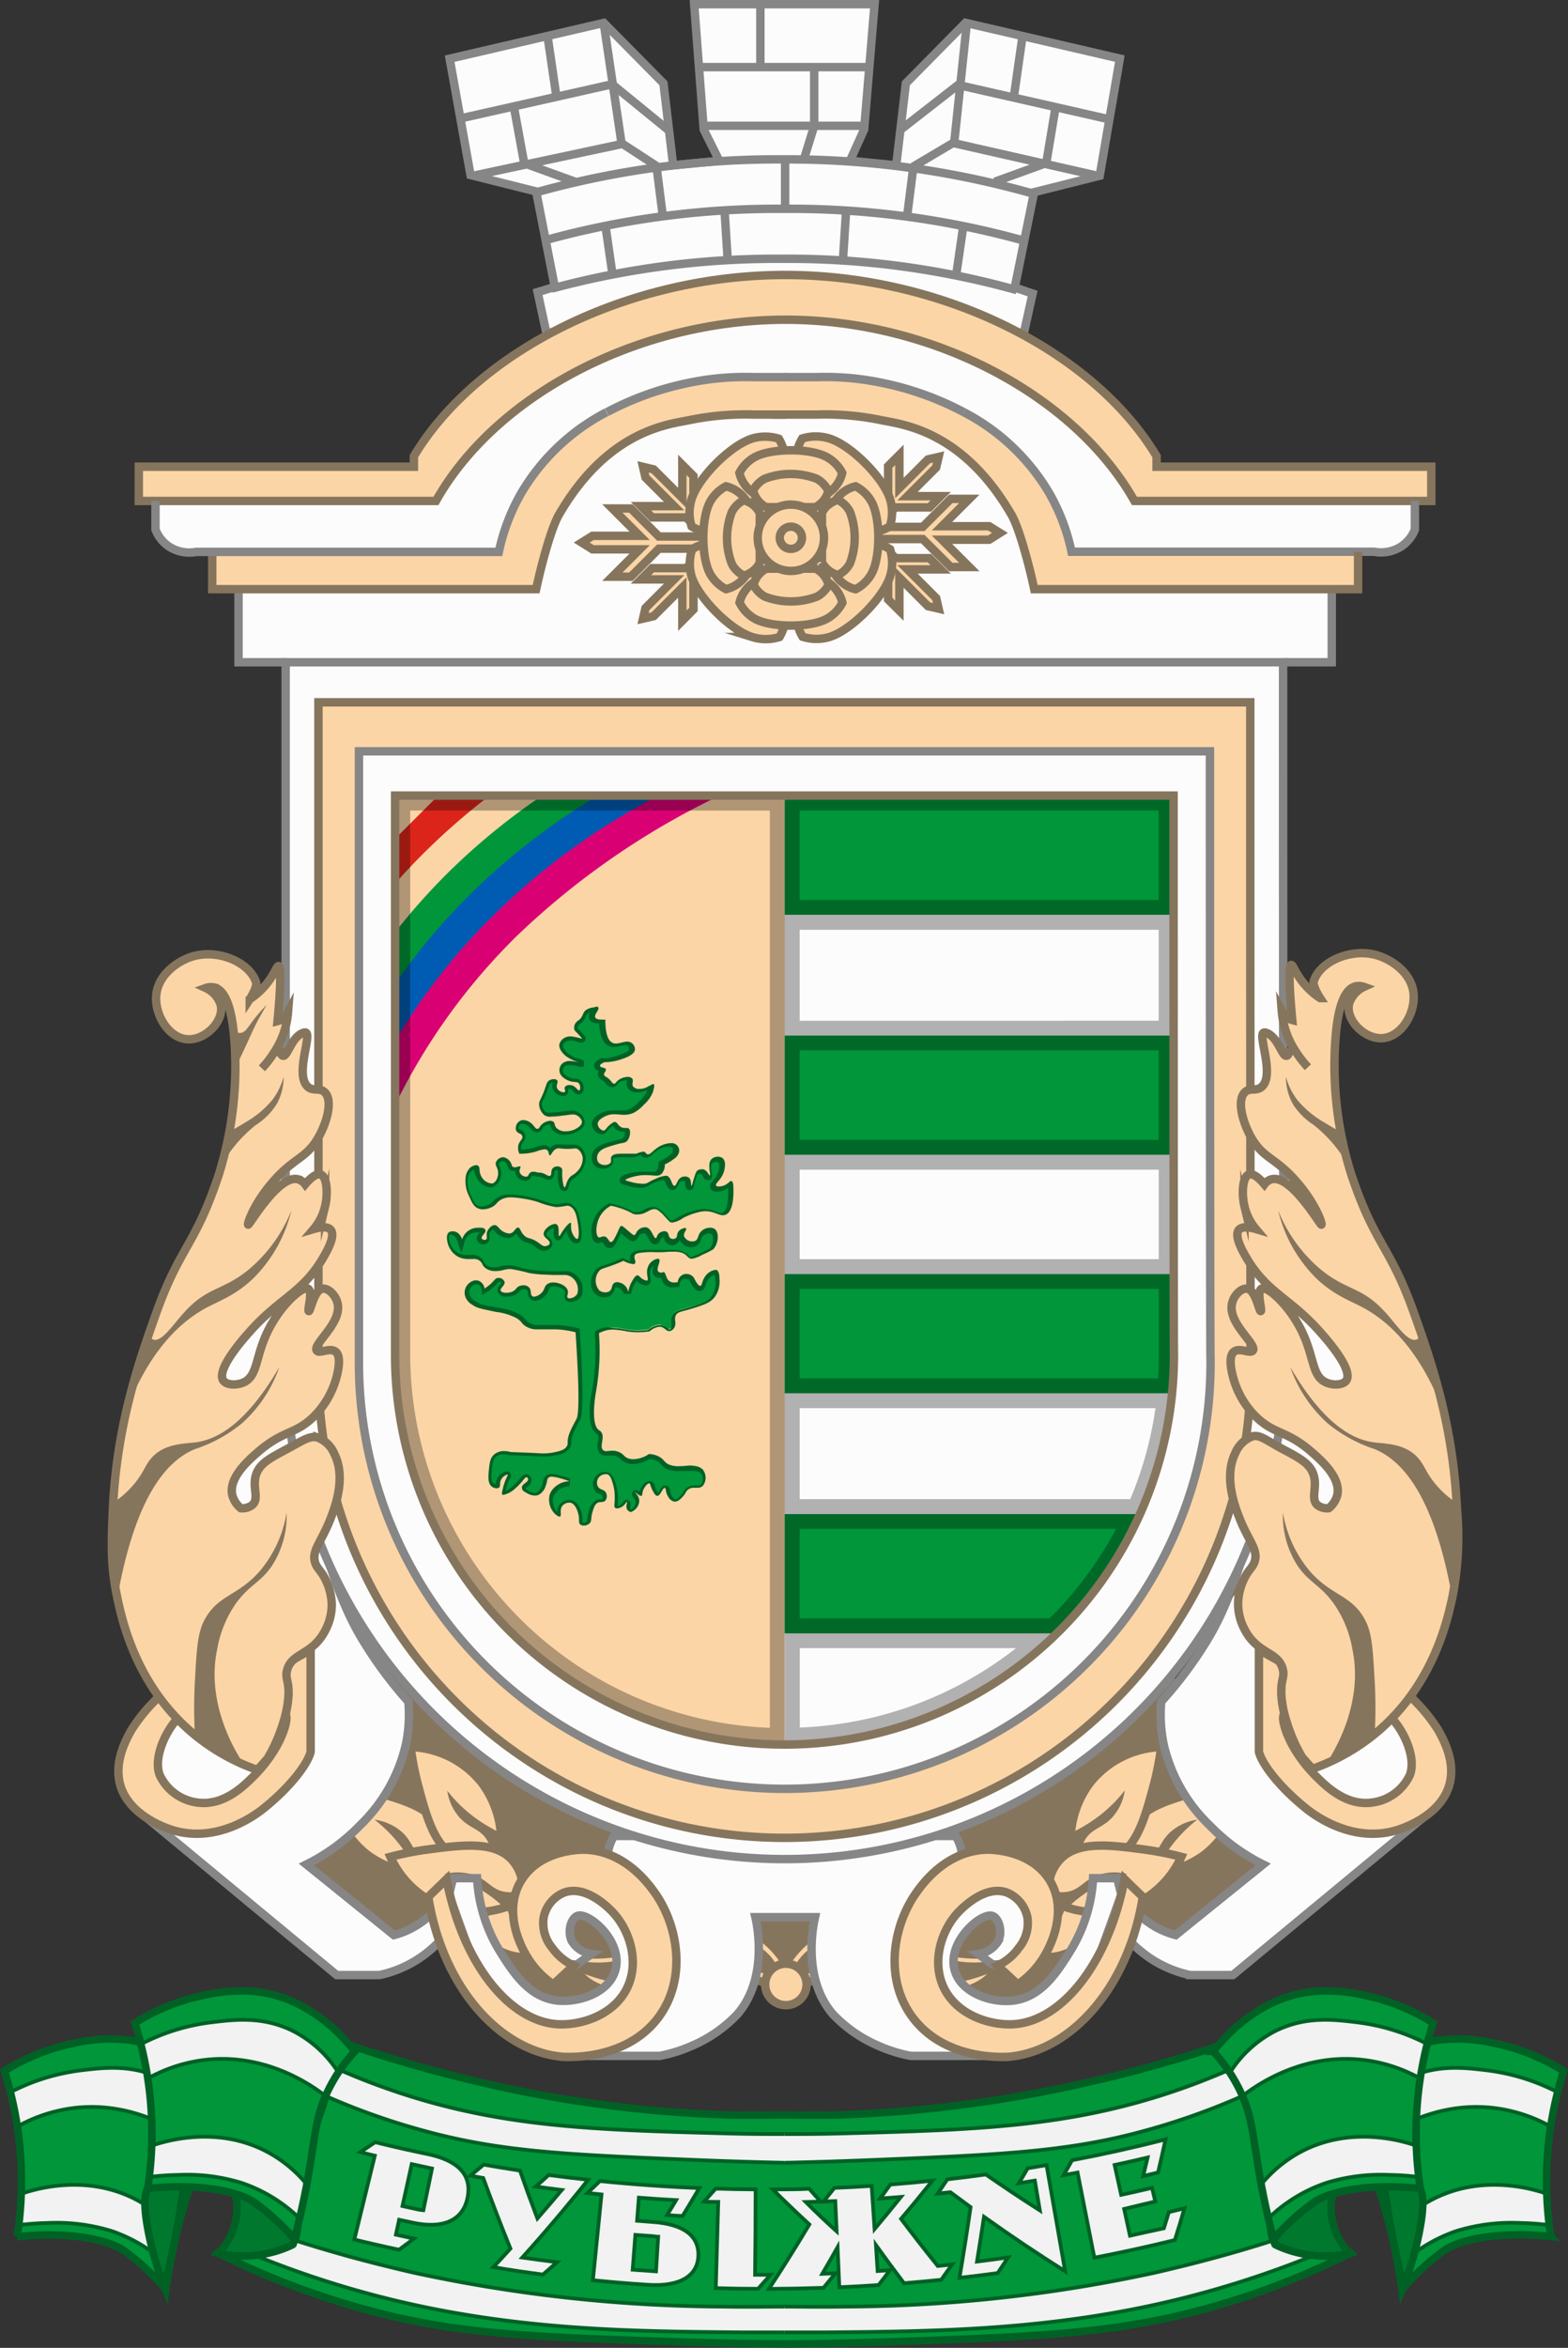 <svg xmlns="http://www.w3.org/2000/svg" viewBox="0 0 210.34 314.82"><rect x="0" y="0" width="210.34" height="314.82" fill="#333333" stroke="none"/><defs><style>.cls-1,.cls-5,.cls-7{fill:#fcfcfc;}.cls-1,.cls-2,.cls-5{stroke:#868686;}.cls-1,.cls-2,.cls-4,.cls-5,.cls-8{stroke-miterlimit:10;stroke-width:1.13px;}.cls-1{fill-rule:evenodd;}.cls-16,.cls-17,.cls-2,.cls-8{fill:none;}.cls-3{fill:#86755d;}.cls-4,.cls-6{fill:#fcd5a6;}.cls-4,.cls-8{stroke:#86755d;}.cls-9{fill:#009639;}.cls-10{fill:#db251a;}.cls-11{fill:#d90074;}.cls-12{fill:#005bb2;}.cls-13{opacity:0.3;}.cls-14{fill:#006125;}.cls-15,.cls-19{fill:#f2f2f2;}.cls-16,.cls-17,.cls-18,.cls-19{stroke:#006125;}.cls-16,.cls-19{stroke-width:0.5px;}.cls-18{fill:#00782e;}</style></defs><g id="Шар_2" data-name="Шар 2"><g id="Шар_3" data-name="Шар 3"><path id="korona" class="cls-1" d="M105.12,40.27c-16.7-.1-25.8,2.59-31.8,4.5l-1.2-5.6,2.3-.7-2.5-12.8-8.8-2.2-2.8-15.6L81,3.07l8,8.1,1.3,11,6.2-.6-2.1-4.2L93.12.56h24.2l-1.4,16.8-1.9,4.2,6.2.61,1.3-11,8-8.11,20.7,4.8-2.7,15.7-8.8,2.21-2.6,12.79,2.4.8-1.2,5.41C132.32,43.27,121.92,40.36,105.12,40.27Z"/><path id="linii_korony" data-name="linii korony" class="cls-2" d="M72,25.77a120.25,120.25,0,0,1,33-4.4,120.44,120.44,0,0,1,33.6,4.6m-65.3,6.2A116.6,116.6,0,0,1,105.12,28a116.74,116.74,0,0,1,32.3,4.29M74,38.7a115.44,115.44,0,0,1,31-4,113.73,113.73,0,0,1,31.4,4.2M62.12,15.8l20-4.5,7.6,6.2m-26.4,6.1,20.2-4.31,4.6,3m-10.9,2.1-6.9-2.5L69,14.69m5.6-2-1.1-7.5m9.9,14.2L81,3.19m7.9,25.7-.8-6.3m9.5,12-.4-6.3M82.12,36.5l-.9-6.21M105.32,28V21.39m43-5.5-19.8-4.5-7.7,6m26.5,6.2-19.47-4.42-5.4,3.2m11,2,6.9-2.5,1.2-7.2m-5.5-2,1.1-7.7M128,19.17l1.7-16.1m-8,25.8.8-6.31m-9.4,12,.4-6.29m14.8,8.39.9-6.2M105.32,28V21.39m2.6-.29,1.3-4.2V9M102,8.69V1m-7.9,8h22.3M94.85,16.87h21"/><polygon class="cls-3" points="50.24 261.44 64.48 260.04 69.25 271.21 90.69 270.51 99.61 262.41 104.55 265.62 119.37 266.09 137.37 271.21 150.85 256.65 157.51 261.94 180.78 251.56 165.72 232.04 151.22 219.61 101.37 234.25 53.03 215.8 48.15 236.44 37.48 247.5 41.67 257.68 50.24 261.44"/><path class="cls-4" d="M105.42,263.31a11.48,11.48,0,0,1,1.64-2.16,12.57,12.57,0,0,1,1.85-1.59c2.52-1.73,10.19.79,18.57,2.16a18,18,0,0,0,7.68-.13A15.89,15.89,0,0,0,139,260l.26.8a14.18,14.18,0,0,1-11.95,2.51c-11.55-2.13-15.26-3.66-18.23-1.63a6.44,6.44,0,0,0-1.94,2.18Z"/><path class="cls-4" d="M107.6,264.37a9.76,9.76,0,0,1,2.68-.84c3.06-.49,4.75.78,8.11,1.59a23.37,23.37,0,0,0,8.74.35,22.64,22.64,0,0,0,7.07-2.19,7.53,7.53,0,0,1-2.09,2.41,8.34,8.34,0,0,1-4.19,1.5,27.75,27.75,0,0,1-9.57-.62c-3.19-.74-4.63-1.56-7.46-1.28a13.15,13.15,0,0,0-2.7.57Z"/><path class="cls-4" d="M150.85,255.87a12.25,12.25,0,0,0-1,2.81,12.47,12.47,0,0,0-.23,4.67,6.17,6.17,0,0,1-2.73-1.81c-.1-.11-2.13-2.52-1.33-5.22a3,3,0,0,1,1.33-2C148,253.82,149.59,254.39,150.85,255.87Z"/><path class="cls-4" d="M142.38,255.56a12.47,12.47,0,0,1-1.26,2.72,12.75,12.75,0,0,1-3.17,3.44,6.12,6.12,0,0,0,3.21.67c.15,0,3.29-.26,4.65-2.73a3,3,0,0,0,.46-2.33C145.87,256.18,144.31,255.41,142.38,255.56Z"/><path class="cls-4" d="M152.35,251.16a13.08,13.08,0,0,0,9.36-2.57,12.82,12.82,0,0,0,3.9-5.34,13,13,0,0,0,.85-4.17,39.43,39.43,0,0,0-5.12,1c-4.35,1.17-8.46,2.27-9.74,5.42a5.72,5.72,0,0,0-.31,3C151.64,249.43,152,250.3,152.35,251.16Z"/><path class="cls-3" d="M154.89,251.29a16.71,16.71,0,0,1,1-1.89A18.91,18.91,0,0,1,160.6,244a6.84,6.84,0,0,0-3.71,1.76c-1.4,1.35-1.39,2.7-3,3.62-1.22.7-2.37.51-2.39.8S152.09,250.71,154.89,251.29Z"/><path class="cls-4" d="M143.69,248.37a13.11,13.11,0,0,1,2.57-9.37,12.76,12.76,0,0,1,5.34-3.9,13,13,0,0,1,4.17-.85,39.43,39.43,0,0,1-1,5.12c-1.17,4.35-2.27,8.46-5.42,9.74a5.81,5.81,0,0,1-3,.32Z"/><path class="cls-3" d="M143.56,245.83a18.57,18.57,0,0,0,1.89-1,19.06,19.06,0,0,0,5.44-4.77,6.84,6.84,0,0,1-1.76,3.71c-1.35,1.41-2.7,1.4-3.62,3-.7,1.22-.5,2.37-.8,2.39S144.15,248.62,143.56,245.83Z"/><path class="cls-4" d="M140.83,254.78a13.13,13.13,0,0,0,9.64,1.2,12.81,12.81,0,0,0,8-7,40.7,40.7,0,0,0-5.12-1c-4.47-.59-8.69-1.14-11.07,1.28a5.72,5.72,0,0,0-1.46,2.69C140.84,252.91,140.84,253.84,140.83,254.78Z"/><path class="cls-3" d="M143.13,255.87a19,19,0,0,1,1.6-1.39,18.78,18.78,0,0,1,6.49-3.19,6.94,6.94,0,0,0-4.11.19c-1.81.72-2.32,2-4.14,2.21-1.4.18-2.38-.44-2.52-.18S140.77,254.26,143.13,255.87Z"/><path class="cls-4" d="M105.42,263.31a11.37,11.37,0,0,0-1.63-2.16,13.22,13.22,0,0,0-1.85-1.59c-2.52-1.73-10.2.79-18.58,2.16a18,18,0,0,1-7.67-.13A15.89,15.89,0,0,1,71.85,260l-.27.8a14.21,14.21,0,0,0,12,2.51c11.55-2.13,15.25-3.66,18.22-1.63a6.34,6.34,0,0,1,1.94,2.18Z"/><path class="cls-4" d="M103.24,264.37a9.67,9.67,0,0,0-2.67-.84c-3.06-.49-4.76.78-8.12,1.59a23.31,23.31,0,0,1-8.73.35,22.72,22.72,0,0,1-7.08-2.19,7.79,7.79,0,0,0,2.09,2.41,8.4,8.4,0,0,0,4.19,1.5,27.84,27.84,0,0,0,9.58-.62c3.19-.74,4.63-1.56,7.45-1.28a13.27,13.27,0,0,1,2.71.57Z"/><path class="cls-4" d="M60,255.87a12.25,12.25,0,0,1,1,2.81,12.65,12.65,0,0,1,.22,4.67A6.2,6.2,0,0,0,64,261.54c.09-.11,2.12-2.52,1.32-5.22a2.91,2.91,0,0,0-1.32-2C62.9,253.82,61.25,254.39,60,255.87Z"/><path class="cls-4" d="M68.47,255.56a12.41,12.41,0,0,0,4.43,6.16,6.14,6.14,0,0,1-3.21.67c-.15,0-3.3-.26-4.65-2.73a2.92,2.92,0,0,1-.46-2.33C65,256.18,66.53,255.41,68.47,255.56Z"/><path class="cls-4" d="M58.5,251.16a13.08,13.08,0,0,1-9.36-2.57,12.82,12.82,0,0,1-3.9-5.34,12.69,12.69,0,0,1-.85-4.17,39.34,39.34,0,0,1,5.11,1c4.35,1.17,8.47,2.27,9.74,5.42a5.71,5.71,0,0,1,.32,3C59.2,249.43,58.85,250.3,58.5,251.16Z"/><path class="cls-3" d="M56,251.29a18.57,18.57,0,0,0-1-1.89A18.93,18.93,0,0,0,50.24,244,6.92,6.92,0,0,1,54,245.72c1.4,1.35,1.39,2.7,3,3.62,1.22.7,2.37.51,2.39.8S58.75,250.71,56,251.29Z"/><path class="cls-4" d="M67.16,248.37A13.16,13.16,0,0,0,64.59,239a12.82,12.82,0,0,0-5.34-3.9,13,13,0,0,0-4.17-.85,39.43,39.43,0,0,0,1,5.12c1.16,4.35,2.27,8.46,5.41,9.74a5.85,5.85,0,0,0,3.05.32Z"/><path class="cls-3" d="M67.28,245.83a19.66,19.66,0,0,1-1.89-1A18.87,18.87,0,0,1,60,240.11a6.84,6.84,0,0,0,1.75,3.71c1.36,1.41,2.71,1.4,3.63,3,.7,1.22.5,2.37.79,2.39S66.7,248.62,67.28,245.83Z"/><path class="cls-4" d="M70,254.78a13.11,13.11,0,0,1-9.63,1.2,12.73,12.73,0,0,1-8-7,40.32,40.32,0,0,1,5.12-1c4.46-.59,8.69-1.14,11.07,1.28A5.72,5.72,0,0,1,70,252C70,252.91,70,253.84,70,254.78Z"/><path class="cls-3" d="M67.72,255.87a19.23,19.23,0,0,0-1.61-1.39,18.82,18.82,0,0,0-6.48-3.19,6.9,6.9,0,0,1,4.1.19c1.82.72,2.33,2,4.15,2.21,1.39.18,2.38-.44,2.51-.18S70.07,254.26,67.72,255.87Z"/><circle class="cls-4" cx="105.42" cy="266.09" r="2.78"/><path class="cls-5" d="M190.77,243.83l-25.39,21h-5.73a15.44,15.44,0,0,1-4.65-1.81,15.78,15.78,0,0,1-5.19-5l1.85-2.47a12,12,0,0,0,4.11,3.22,11.25,11.25,0,0,0,1.94.7L169.44,250a26,26,0,0,1-7.14-5.21A21.85,21.85,0,0,1,156.12,234a19.87,19.87,0,0,1-.35-5.83,54.49,54.49,0,0,0,6.07-8.08c1.51-2.45,7.08-12,8.88-34.89a167,167,0,0,0-.35-29.91l10.81,9.38q2,22.94,4,45.86A113,113,0,0,1,190,231.92,115.5,115.5,0,0,1,190.77,243.83Z"/><path class="cls-5" d="M149.86,251.84h-3.23a20.69,20.69,0,0,1-3.13,9.89c-1.7,2.71-3.83,6.09-7.63,6.53-2.86.33-6.88-1-7.78-4-1.14-3.78,3.43-7.81,5-7.37.88.25,1.46,2.07.8,3.4a3.68,3.68,0,0,1-2.65,1.72c.63.47,1.27.93,1.91,1.39a5.28,5.28,0,0,0,3.11-.77c1.87-1.22,2.09-3.48,2.37-6.49.19-1.9.27-2.86-.28-3.57-1.5-1.94-5.64-1.19-6.64-1a12.71,12.71,0,0,0-4,1.44,5.84,5.84,0,0,0,1.38-3.24,6.15,6.15,0,0,0-.89-3.59H82.37a6.09,6.09,0,0,0-.88,3.59A5.84,5.84,0,0,0,82.87,253a12.8,12.8,0,0,0-4-1.44c-1-.18-5.15-.93-6.64,1-.55.71-.47,1.67-.29,3.57.29,3,.51,5.27,2.37,6.49a5.32,5.32,0,0,0,3.12.77L79.37,262a3.69,3.69,0,0,1-2.66-1.72c-.65-1.33-.08-3.15.81-3.4,1.59-.44,6.16,3.59,5,7.37-.9,3-4.92,4.3-7.78,4-3.8-.44-5.93-3.82-7.64-6.53A20.91,20.91,0,0,1,64,251.84H60.77l-.53,2.21,4.61,12.82,11.1,8.8H88.46a19.17,19.17,0,0,0,4.3-1.33,18.27,18.27,0,0,0,6.17-4.27c4.15-4.83,2.63-12,2.4-13h8c-.23,1-1.76,8.15,2.39,13a18.37,18.37,0,0,0,6.17,4.27,19.49,19.49,0,0,0,4.3,1.33h12.52l11.09-8.8,4.62-12.82Z"/><line class="cls-5" x1="105.37" y1="247.77" x2="70.81" y2="239"/><path class="cls-5" d="M19.78,243.83l25.39,21H50.9a15.44,15.44,0,0,0,4.65-1.81,15.68,15.68,0,0,0,5.19-5l-1.85-2.47a12,12,0,0,1-4.11,3.22,11,11,0,0,1-1.94.7L41.11,250a26.25,26.25,0,0,0,7.15-5.21A21.93,21.93,0,0,0,54.43,234a19.52,19.52,0,0,0,.35-5.83A55.2,55.2,0,0,1,48.71,220c-1.5-2.45-7.08-12-8.88-34.89a167.92,167.92,0,0,1,.35-29.91l-10.8,9.38-4,45.86a113,113,0,0,0-4.77,21.44A115.5,115.5,0,0,0,19.78,243.83Z"/><path class="cls-4" d="M21.42,227.43a22.37,22.37,0,0,0-3.87,4.67c-.7,1.3-2.16,4-1.5,6.92,1.05,4.58,6.74,6.28,7.32,6.44,6.07,1.72,11.23-2.34,12.14-3.09,3.69-3,5.82-6,6.16-7.47V221.22l-3.8,2.13v6.09l.46.51c.41.46-.47,4.45-4.47,8.38-1.3,1.28-4,3.91-7.5,3.35a6.48,6.48,0,0,1-4.91-3.61c-.92-2.22.67-5.89,2.5-7.77Z"/><polygon class="cls-6" points="28.37 73.76 28.48 78.98 182.36 78.98 182 71.58 147.28 69.42 133.25 53.89 109.92 46.04 81.99 50.18 72.55 60.37 67.96 67.48 52.34 69.95 34.43 69.07 28.37 73.76"/><polygon class="cls-7" points="152.12 67.17 147.56 60.8 141.63 55.21 133.82 50.09 125.74 46.49 117.96 44.07 110.12 43.07 105.33 42.87 105.33 42.87 105.3 42.87 105.27 42.87 105.27 42.87 100.48 43.07 92.64 44.07 84.86 46.49 76.78 50.09 68.97 55.21 63.04 60.8 58.48 67.17 20.66 66.99 20.86 71.21 23.1 73.52 25.34 74.21 26.33 73.98 66.92 73.98 68.57 68.78 70.52 64.87 75.81 59.06 80.73 55.27 86.03 52.91 93.78 51.11 95.97 50.76 105.3 50.56 114.63 50.76 116.82 51.11 124.57 52.91 129.87 55.27 134.79 59.06 140.08 64.87 142.03 68.78 143.68 73.98 184.27 73.98 185.26 74.21 187.5 73.52 189.74 71.21 189.93 66.99 152.12 67.17"/><polygon class="cls-7" points="178.57 78.89 138.81 78.82 137.22 72.6 135.51 68.52 130.98 62.61 126.64 59.18 122.56 57.32 114.06 55.55 106.08 55.55 104.68 55.55 96.7 55.55 88.2 57.32 84.13 59.18 79.79 62.61 75.25 68.52 73.55 72.6 71.95 78.82 32.19 78.89 31.95 78.92 32 88.8 104.68 88.8 106.08 88.8 178.76 88.8 178.82 78.92 178.57 78.89"/><path id="_165940152" data-name=" 165940152" class="cls-5" d="M172.12,88.8H38.32v96.07a67,67,0,0,0,133.9,0v-.29C172.12,184.58,172.12,88.8,172.12,88.8Z"/><path id="_165940152-2" data-name=" 165940152" class="cls-4" d="M167.72,94.17h-125V183.9a62.53,62.53,0,0,0,125.06,0v-.26C167.72,183.64,167.72,94.17,167.72,94.17Z"/><polygon class="cls-4" points="97.3 72.78 97.36 72.71 93.03 68.39 93.03 63.83 91.53 62.33 91.53 66.77 87.69 62.94 86.26 62.6 86.59 64.03 90.43 67.87 85.98 67.87 87.49 69.38 92.04 69.38 94.61 71.94 88.39 71.94 84.63 68.18 82.14 68.18 85.81 71.85 79.48 71.85 78.03 72.75 79.48 73.66 85.81 73.66 82.14 77.33 84.63 77.33 88.39 73.57 94.65 73.57 92.04 76.18 87.49 76.18 85.98 77.69 90.43 77.69 86.59 81.53 86.26 82.95 87.69 82.62 91.53 78.78 91.53 83.23 93.03 81.72 93.03 77.17 97.36 72.84 97.3 72.78"/><polygon class="cls-4" points="114.87 71.44 114.81 71.51 119.14 75.83 119.14 80.39 120.65 81.89 120.65 77.45 124.48 81.28 125.91 81.61 125.58 80.19 121.74 76.35 126.19 76.35 124.68 74.84 120.13 74.84 117.56 72.28 123.78 72.28 127.54 76.03 130.03 76.03 126.36 72.37 132.69 72.37 134.14 71.46 132.69 70.56 126.36 70.56 130.03 66.89 127.54 66.89 123.78 70.65 117.52 70.65 120.13 68.04 124.68 68.04 126.19 66.53 121.74 66.53 125.58 62.69 125.91 61.27 124.48 61.6 120.65 65.44 120.65 60.99 119.14 62.5 119.14 67.05 114.81 71.38 114.87 71.44"/><path class="cls-4" d="M100.91,58.8c-2.9.9-7.24,5.23-8.14,8.14a6.17,6.17,0,0,0,0,3.64,5.47,5.47,0,0,0,1.5.64,5.66,5.66,0,0,0,3-.1l3.87-3.87,3.87-3.87a5.69,5.69,0,0,0,.1-3.05,5.63,5.63,0,0,0-.63-1.5A6.14,6.14,0,0,0,100.91,58.8Z"/><path class="cls-4" d="M92.77,77.28c.9,2.9,5.24,7.24,8.14,8.14a6.14,6.14,0,0,0,3.65,0,5.63,5.63,0,0,0,.63-1.5,5.69,5.69,0,0,0-.1-3L101.22,77,97.35,73.1a5.66,5.66,0,0,0-3-.1,5.18,5.18,0,0,0-1.5.64A6.17,6.17,0,0,0,92.77,77.28Z"/><path class="cls-4" d="M111.26,85.42c2.9-.9,7.24-5.24,8.14-8.14a6.17,6.17,0,0,0,0-3.64,5.47,5.47,0,0,0-1.5-.64,5.66,5.66,0,0,0-3,.1L111,77l-3.87,3.87a5.66,5.66,0,0,0-.1,3,5.57,5.57,0,0,0,.63,1.51A6.14,6.14,0,0,0,111.26,85.42Z"/><path class="cls-4" d="M119.4,66.94c-.9-2.9-5.24-7.24-8.14-8.14a6.14,6.14,0,0,0-3.65,0,5.63,5.63,0,0,0-.63,1.5,5.69,5.69,0,0,0,.1,3.05L111,67.25l3.87,3.87a5.66,5.66,0,0,0,3,.1,5.18,5.18,0,0,0,1.5-.64A6.17,6.17,0,0,0,119.4,66.94Z"/><path class="cls-4" d="M37.45,140.57c.17.75.37,1,.53,1,.63.07,1.14-2.63,2.79-3.11.13,0,.19-.05.25,0,.86.34-1.52,5.7.28,7.27.75.65,1.58.08,2.24.71,1.14,1.08.35,4-.84,6.09-1.62,2.83-3.21,2.65-6,5.83-2.6,2.94-3.57,5.75-3.41,5.85s4.08-6.79,6.71-6.08a1.82,1.82,0,0,1,.94.67c1.26-1.5,1.89-1.38,2.06-1.32.9.3,1,2.65.61,4.26a7.17,7.17,0,0,1-1.53,3.06c.71-.21,1.81-.43,2.27.09.71.81-.51,2.92-1.06,3.85-2.75,4.66-5.83,5.31-9.88,9.92-.8.9-4.44,5-3.46,6.45.44.62,1.74.68,2.69.27,2.13-.93,1.49-3.81,3.75-7.77,1.69-3,4.25-5.21,4.94-4.81s-.14,2.9.09,3,.69-2.87,1.86-3c.73-.11,1.76.85,2,1.95.64,2.66-3.42,5.52-2.78,6.35.37.48,1.76-.49,2.55.17s.26,2.85,0,3.71a11.84,11.84,0,0,1-2.51,4.5c-2.7,2.94-4.28,2.11-7.76,5.07-1.29,1.1-4.16,3.54-3.62,5.92a3.37,3.37,0,0,0,1.14,1.76,2.11,2.11,0,0,0,1.55-.44c1-.89-.1-2.41.53-4.15.52-1.42,1.85-2.13,4.06-3.31s3.09-1.86,4.14-1.58a3.92,3.92,0,0,1,2.27,2.2c1.65,3.26,0,7.4-.59,8.88-1.19,3-2.57,4.2-1.94,5.83.32.81.84,1,1.47,2.41a8.06,8.06,0,0,1,.71,2.94,7.38,7.38,0,0,1-.95,3.76c-1.74,3.22-4.49,2.84-5.05,5.24-.28,1.17.36,1.36.17,3.71a14.59,14.59,0,0,1-.64,3.17,22.13,22.13,0,0,1-2.12,4.88l-1.38,1.56a27.8,27.8,0,0,1-8.4-4.7c-7.7-6.31-9.68-15-10.4-18.41-.92-4.33-.77-7.54-.59-11.77.5-11.27,3.47-19.79,5.77-26.26,3.24-9.1,5.21-9,8.41-18.59a48.6,48.6,0,0,0,2.18-17.3c-.15-2.3-.52-7.26-2.71-7.88a2.07,2.07,0,0,0-1.18.06,3.71,3.71,0,0,1,2,2.27c.47,2.11-1.94,4.61-4.26,4.61-2.56,0-4.46-3-4.41-5.56.06-3,2.83-4.89,4.76-5.51,3.49-1.12,7.82.73,8.65,3.44.2.65-.85,2.25-.85,2.25a10,10,0,0,0,3.05-3.18c.45-.74.65-1.29.83-1.26s.43,1.33-.15,7.38a2,2,0,0,0,.79-.41,3.32,3.32,0,0,0,.62-.82,11.45,11.45,0,0,1-1.91,5.5,13.9,13.9,0,0,1-1.6,2.06"/><path class="cls-3" d="M26.14,232.48a64.6,64.6,0,0,1,0-7c.24-4.34.36-6.52,1.28-8.25,1.84-3.46,4.55-3.18,7.54-6.7a16.24,16.24,0,0,0,3.49-7.72,12.32,12.32,0,0,1-2,7.19c-1.53,2.23-3.06,2.55-4.85,5.07a15.43,15.43,0,0,0-2.47,6.09c-1.56,7.41,2.64,14,3.51,15.3Z"/><path class="cls-3" d="M15.19,201.5a13.16,13.16,0,0,0,2.65-2.33c1.42-1.64,1.58-2.65,2.47-3.66,1.74-2,4.49-1.91,6-2.12,2.87-.4,6.76-2.51,11.17-10.1a18.11,18.11,0,0,1-5,7.54,19.43,19.43,0,0,1-6.36,3.49c-3.66,1.53-7.91,6.14-10.35,19.75Q15.47,207.79,15.19,201.5Z"/><path class="cls-3" d="M19.9,178.92a1.19,1.19,0,0,0,.66.7c1.13.38,2.65-2,4.09-3.58,3.2-3.61,5.33-2.92,8.94-6a20,20,0,0,0,5.5-7.74A19.11,19.11,0,0,1,34,171.39c-2.35,2.27-4.5,3-6.39,4-3.38,1.85-7.55,5.6-10.77,14Q18.4,184.16,19.9,178.92Z"/><path class="cls-3" d="M30.76,151.74c.51-.27,1.26-.68,2.13-1.23a13.19,13.19,0,0,0,3.62-3,9.08,9.08,0,0,0,1.54-3.13,7.45,7.45,0,0,1-.93,3.66,9,9,0,0,1-2.82,2.82,18.63,18.63,0,0,0-4.63,5.46C30,154.82,30.39,153.28,30.76,151.74Z"/><path class="cls-3" d="M31.43,138.23a1.27,1.27,0,0,0,.77.28c.61,0,1-.67,1.32-1.09a19.86,19.86,0,0,1,2.26-2.68c-.38.64-.76,1.32-1.14,2-.56,1.06-.86,1.75-1.5,3.15-.34.73-.83,1.78-1.45,3.06C31.61,141.4,31.52,139.81,31.43,138.23Z"/><polyline class="cls-2" points="32 78.98 32 88.8 38.32 88.8"/><path class="cls-4" d="M110.86,61.26c-2.23-1.18-7.32-1.18-9.55,0a5.08,5.08,0,0,0-2.12,2.15,4.37,4.37,0,0,0,.51,1.26,4.71,4.71,0,0,0,1.84,1.73h9.09a4.71,4.71,0,0,0,1.84-1.73,4.32,4.32,0,0,0,.51-1.25A5,5,0,0,0,110.86,61.26Z"/><path class="cls-4" d="M95.23,67.33c-1.18,2.23-1.18,7.33,0,9.56A5.15,5.15,0,0,0,97.39,79a4.37,4.37,0,0,0,1.26-.51,4.67,4.67,0,0,0,1.72-1.85V67.57a4.6,4.6,0,0,0-1.72-1.85,4.37,4.37,0,0,0-1.26-.51A5.15,5.15,0,0,0,95.23,67.33Z"/><path class="cls-4" d="M101.31,83c2.23,1.18,7.32,1.18,9.55,0A5.08,5.08,0,0,0,113,80.81a4.26,4.26,0,0,0-.51-1.26,4.71,4.71,0,0,0-1.84-1.73h-9.09a4.71,4.71,0,0,0-1.84,1.73,4.32,4.32,0,0,0-.51,1.25A5.09,5.09,0,0,0,101.31,83Z"/><path class="cls-4" d="M116.94,76.89c1.18-2.23,1.18-7.33,0-9.56a5.15,5.15,0,0,0-2.16-2.12,4.37,4.37,0,0,0-1.26.51,4.67,4.67,0,0,0-1.72,1.85v9.08a4.67,4.67,0,0,0,1.72,1.85,4.37,4.37,0,0,0,1.26.51A5.15,5.15,0,0,0,116.94,76.89Z"/><path class="cls-4" d="M109.57,64.2a9.79,9.79,0,0,0-7,0,3.73,3.73,0,0,0-1.54,1.57,3.27,3.27,0,0,0,.37.92A3.48,3.48,0,0,0,102.77,68h6.63a3.48,3.48,0,0,0,1.34-1.26,3.34,3.34,0,0,0,.37-.91A3.69,3.69,0,0,0,109.57,64.2Z"/><path class="cls-4" d="M98.18,68.63a9.71,9.71,0,0,0,0,7,3.77,3.77,0,0,0,1.57,1.55,3.15,3.15,0,0,0,.92-.38,3.36,3.36,0,0,0,1.25-1.34V68.8a3.29,3.29,0,0,0-1.25-1.34,3.15,3.15,0,0,0-.92-.38A3.77,3.77,0,0,0,98.18,68.63Z"/><path class="cls-4" d="M102.6,80a9.84,9.84,0,0,0,7,0,3.69,3.69,0,0,0,1.54-1.58,3.34,3.34,0,0,0-.37-.91,3.48,3.48,0,0,0-1.34-1.26h-6.63a3.48,3.48,0,0,0-1.34,1.26,3.34,3.34,0,0,0-.37.91A3.69,3.69,0,0,0,102.6,80Z"/><path class="cls-4" d="M114,75.59a9.71,9.71,0,0,0,0-7,3.77,3.77,0,0,0-1.57-1.55,3,3,0,0,0-.91.38,3.26,3.26,0,0,0-1.26,1.34v6.62a3.36,3.36,0,0,0,1.25,1.34,3.15,3.15,0,0,0,.92.38A3.77,3.77,0,0,0,114,75.59Z"/><path id="_165940152-3" data-name=" 165940152" class="cls-5" d="M162.31,100.74H48.15v82a57.12,57.12,0,0,0,114.24,0v-.24C162.31,182.47,162.31,100.74,162.31,100.74Z"/><path id="_165940152-4" data-name=" 165940152" class="cls-6" d="M157.43,106.68H53v75a52.24,52.24,0,0,0,104.48,0v-.22C157.43,181.42,157.43,106.68,157.43,106.68Z"/><polyline class="cls-2" points="178.65 78.98 178.65 88.8 172.34 88.8"/><line class="cls-8" x1="105.27" y1="50.55" x2="105.39" y2="50.55"/><path class="cls-4" d="M155.15,62.58V61.17c-8.55-14.24-28.9-24.3-49.82-24.3h0c-20.91,0-41.26,10.06-49.81,24.3v1.41H18.62v4.59H58.48c8-14.23,27.17-24.28,46.85-24.3s38.81,10.07,46.85,24.3H192V62.58Z"/><path class="cls-8" d="M28.47,74v5H71.92c.74-3.45,2-8.06,3-9.88,6.6-11.47,14.78-12.21,17.47-12.77a37.19,37.19,0,0,1,8.76-.76l4.24,0"/><path class="cls-2" d="M20.86,67.17V71a4.81,4.81,0,0,0,1.82,2.29,5,5,0,0,0,3.65.71H66.92a27,27,0,0,1,3-7.88A28.6,28.6,0,0,1,81.37,55.27"/><path class="cls-2" d="M129.29,55.27a40.72,40.72,0,0,0-11-3.94,37.19,37.19,0,0,0-8.76-.76l-4.12,0h-.12l-4.12,0a37.19,37.19,0,0,0-8.76.76,40.72,40.72,0,0,0-11,3.94"/><path class="cls-2" d="M129.29,55.27A28.6,28.6,0,0,1,140.74,66.1a27,27,0,0,1,3,7.88h40.59a5,5,0,0,0,3.65-.71A4.88,4.88,0,0,0,189.8,71V67.17"/><path class="cls-8" d="M182.18,74v5H138.74c-.74-3.45-2-8.06-3-9.88-6.6-11.47-14.79-12.21-17.47-12.77a37.19,37.19,0,0,0-8.76-.76l-4.12,0h-1.84"/><circle class="cls-4" cx="106.09" cy="72.11" r="4.45"/><circle class="cls-4" cx="106.09" cy="72.11" r="1.49"/><path class="cls-4" d="M74.22,266.09l2.72-2.53a7.26,7.26,0,0,1-2.84-2.35,5.18,5.18,0,0,1-1.18-4.06,4.56,4.56,0,0,1,2.75-3.38c2.89-1.06,5.94,2,6.56,2.67,2.38,2.56,3.71,7.08,1.61,10.65-2,3.36-6.19,4.47-8.94,4.34-6.53-.33-12.83-8.08-15-19.46l-2.45,2.38c1.91,12.11,9.57,20.68,18,21.44.36,0,8.13.62,12.61-4.94,4.14-5.14,3-12.47-.18-17-.76-1.07-4-5.73-9.57-5.83-.47,0-5.68,0-8.26,3.93-2.79,4.25,0,9.28.41,10A12,12,0,0,0,74.22,266.09Z"/><path class="cls-4" d="M136.53,266.09l-2.72-2.53a7.26,7.26,0,0,0,2.84-2.35,5.22,5.22,0,0,0,1.18-4.06,4.56,4.56,0,0,0-2.75-3.38c-2.89-1.06-5.94,2-6.57,2.67-2.38,2.56-3.7,7.08-1.6,10.65,2,3.36,6.19,4.47,8.94,4.34,6.53-.33,12.82-8.08,15-19.46.81.8,1.63,1.59,2.45,2.38-1.91,12.11-9.57,20.68-18,21.44-.36,0-8.13.62-12.61-4.94-4.15-5.14-3-12.47.18-17,.75-1.07,4-5.73,9.57-5.83.46,0,5.68,0,8.26,3.93,2.78,4.25,0,9.28-.41,10A12,12,0,0,1,136.53,266.09Z"/><path class="cls-4" d="M189.13,227.43A22.07,22.07,0,0,1,193,232.1c.7,1.3,2.17,4,1.5,6.92-1.05,4.58-6.74,6.28-7.32,6.44-6.07,1.72-11.23-2.34-12.13-3.09-3.69-3-5.82-6-6.17-7.47V221.22l3.8,2.13v6.09l-.46.51c-.41.46.47,4.45,4.47,8.38,1.3,1.28,4,3.91,7.5,3.35a6.48,6.48,0,0,0,4.91-3.61c.92-2.22-.66-5.89-2.5-7.77Z"/><path class="cls-4" d="M173.1,140.57c-.17.75-.36,1-.53,1-.63.07-1.14-2.63-2.79-3.11a.49.49,0,0,0-.25,0c-.85.34,1.53,5.7-.28,7.27-.75.65-1.58.08-2.24.71-1.13,1.08-.34,4,.84,6.09,1.62,2.83,3.21,2.65,6,5.83,2.6,2.94,3.57,5.75,3.41,5.85s-4.08-6.79-6.71-6.08a1.82,1.82,0,0,0-.94.67c-1.26-1.5-1.88-1.38-2.06-1.32-.9.3-1,2.65-.61,4.26a7.28,7.28,0,0,0,1.53,3.06c-.71-.21-1.81-.43-2.27.09-.71.81.51,2.92,1.06,3.85,2.75,4.66,5.83,5.31,9.88,9.92.8.9,4.44,5,3.46,6.45-.44.62-1.74.68-2.69.27-2.13-.93-1.49-3.81-3.75-7.77-1.69-3-4.24-5.21-4.94-4.81s.14,2.9-.09,3-.69-2.87-1.85-3c-.74-.11-1.77.85-2,1.95-.65,2.66,3.41,5.52,2.78,6.35-.38.48-1.77-.49-2.56.17s-.26,2.85,0,3.71a11.84,11.84,0,0,0,2.51,4.5c2.7,2.94,4.29,2.11,7.77,5.07,1.28,1.1,4.15,3.54,3.61,5.92a3.37,3.37,0,0,1-1.14,1.76,2.11,2.11,0,0,1-1.55-.44c-.94-.89.1-2.41-.53-4.15-.51-1.42-1.84-2.13-4.06-3.31S169,192.32,168,192.6a4,4,0,0,0-2.27,2.2c-1.65,3.26,0,7.4.59,8.88,1.19,3,2.57,4.2,1.94,5.83-.32.81-.84,1-1.47,2.41a7.9,7.9,0,0,0-.7,2.94,7.3,7.3,0,0,0,.94,3.76c1.74,3.22,4.49,2.84,5.06,5.24.27,1.17-.36,1.36-.18,3.71a14,14,0,0,0,.65,3.17,21.55,21.55,0,0,0,2.11,4.88l1.39,1.56a27.89,27.89,0,0,0,8.39-4.7c7.7-6.31,9.68-15,10.4-18.41a42.15,42.15,0,0,0,.59-11.77c-.5-11.27-3.46-19.79-5.77-26.26-3.23-9.1-5.21-9-8.41-18.59a48.45,48.45,0,0,1-2.17-17.3c.14-2.3.51-7.26,2.7-7.88a2.07,2.07,0,0,1,1.18.06,3.71,3.71,0,0,0-2,2.27c-.47,2.11,1.94,4.61,4.26,4.61,2.56,0,4.46-3,4.41-5.56,0-3-2.82-4.89-4.76-5.51-3.49-1.12-7.82.73-8.65,3.44-.19.65.86,2.25.86,2.25a9.94,9.94,0,0,1-3.06-3.18c-.45-.74-.64-1.29-.83-1.26s-.43,1.33.15,7.38a2.06,2.06,0,0,1-.79-.41,3.32,3.32,0,0,1-.62-.82,11.45,11.45,0,0,0,1.91,5.5,13.9,13.9,0,0,0,1.6,2.06"/><path class="cls-3" d="M184.41,232.48a62.12,62.12,0,0,0,0-7c-.24-4.34-.36-6.52-1.28-8.25-1.84-3.46-4.55-3.18-7.54-6.7a16.34,16.34,0,0,1-3.49-7.72,12.32,12.32,0,0,0,2,7.19c1.53,2.23,3.06,2.55,4.85,5.07a15.13,15.13,0,0,1,2.47,6.09c1.56,7.41-2.64,14-3.51,15.3Z"/><path class="cls-3" d="M195.36,201.5a13.16,13.16,0,0,1-2.65-2.33c-1.42-1.64-1.57-2.65-2.47-3.66-1.74-2-4.49-1.91-6-2.12-2.87-.4-6.75-2.51-11.17-10.1a18.31,18.31,0,0,0,5,7.54,19.53,19.53,0,0,0,6.36,3.49c3.66,1.53,7.91,6.14,10.35,19.75Q195.08,207.79,195.36,201.5Z"/><path class="cls-3" d="M190.65,178.92a1.19,1.19,0,0,1-.66.7c-1.13.38-2.65-2-4.09-3.58-3.2-3.61-5.33-2.92-8.94-6a20,20,0,0,1-5.5-7.74,19,19,0,0,0,5.06,9.06c2.35,2.27,4.5,3,6.38,4,3.38,1.85,7.55,5.6,10.77,14Q192.16,184.16,190.65,178.92Z"/><path class="cls-3" d="M179.79,151.74c-.51-.27-1.26-.68-2.13-1.23a13.14,13.14,0,0,1-3.61-3,8.89,8.89,0,0,1-1.55-3.13,7.45,7.45,0,0,0,.93,3.66,9.2,9.2,0,0,0,2.82,2.82,18.63,18.63,0,0,1,4.63,5.46C180.52,154.82,180.16,153.28,179.79,151.74Z"/></g><g id="Шар_4" data-name="Шар 4"><path id="_165940152-5" data-name=" 165940152" class="cls-7" d="M105.27,233.68a52.14,52.14,0,0,0,52.24-52v-.22c-.08,0-.08-74.74-.08-74.74H105.27Z"/><rect class="cls-9" x="105.27" y="106.68" width="52.24" height="15.98"/><rect class="cls-9" x="105.27" y="138.86" width="52.24" height="15.98"/><rect class="cls-9" x="105.27" y="170.84" width="52.24" height="15.98"/><path class="cls-9" d="M148.67,210.86l2.58-4.53s1.39-2.43,1.42-2.47l.24-.84H105.27v16h36.42C145.79,215.14,147.69,212.55,148.67,210.86Z"/><polygon class="cls-10" points="53.03 112.43 58.8 106.66 74.79 106.66 52.82 128.63 53.03 112.43"/><polygon class="cls-9" points="53.03 120.45 53.03 133.68 61.49 123.62 74.79 112.68 81.96 106.68 69.25 106.68 60.74 112.92 53.03 120.45"/><path class="cls-11" d="M96.55,106.68a104.18,104.18,0,0,0-27.18,18.78A82.45,82.45,0,0,0,53,148.17l.41-13.43,13.08-15.25L82.87,107.8l3.44-1.12Z"/><path class="cls-6" d="M65.69,106.68A89.74,89.74,0,0,0,57,114.24c-1.41,1.39-2.71,2.78-3.93,4.16v6.51a86,86,0,0,1,7-7.86,88.7,88.7,0,0,1,12.66-10.37Z"/><path class="cls-12" d="M66.27,122.66a91,91,0,0,1,22.09-16H80.22a90.53,90.53,0,0,0-17.06,13.17A84.48,84.48,0,0,0,53,131.93v7.65A83.4,83.4,0,0,1,66.27,122.66Z"/><g class="cls-13"><path d="M155.43,108.68v12H107.27v-12h48.16m-52.16,0v123a50.19,50.19,0,0,1-48.24-50v-73h48.24m52.16,16c0,3.77,0,7.92,0,12.19H107.27V124.67h48.16m0,16.19v3.19c0,3,0,5.91,0,8.79H107.27v-12h48.17m0,16c0,4.36,0,8.45,0,12H107.27v-12h48.18m0,16c0,2.14,0,4,0,5.37,0,1,0,1.84,0,2.38,0,.22,0,.51,0,.83h0v.22c0,1.07,0,2.13-.1,3.18H107.27v-12h48.2m-.47,16a49.39,49.39,0,0,1-3.38,12.2H107.27v-12.2H155M149.72,205a50,50,0,0,1-8.91,12H107.27V205h42.45m-13.43,16a50,50,0,0,1-29,10.64V221h29m21.14-114.32H53v75a52.14,52.14,0,0,0,52.24,52v-111h0v16.19h0v16h0v16h0v16h0V203h0v16h36.36a51.8,51.8,0,0,0,15.88-37.36v-.22c-.08,0-.08-74.74-.08-74.74ZM141.69,219h0Zm-.06,0H105.27v14.68A52.19,52.19,0,0,0,141.63,219Z"/></g><path id="_165940152-6" data-name=" 165940152" class="cls-8" d="M157.43,106.68H53v75a52.24,52.24,0,0,0,104.48,0v-.22C157.43,181.42,157.43,106.68,157.43,106.68Z"/></g><g id="Шар_5" data-name="Шар 5"><path class="cls-9" d="M78.36,204.29a.47.47,0,0,1-.32-.1c-.06-.05-.07-.11-.07-.34a3.51,3.51,0,0,0,0-.67c0-.29-.34-1.74-1.3-2l-.24,0a1.43,1.43,0,0,0-1.11.55,1.68,1.68,0,0,0-.24,1.09,1.91,1.91,0,0,1,0,.24s-.15-.1-.37-.3a2.4,2.4,0,0,1-.61-2.37,2.22,2.22,0,0,1,.88-1.08,2.57,2.57,0,0,1,1.48-.47l.09-.48a8.75,8.75,0,0,0-1.34-.44,5.28,5.28,0,0,0-1.14-.21.8.8,0,0,0-.86.77,2.9,2.9,0,0,1-.18.61,1.82,1.82,0,0,1-.81,1.07,1.16,1.16,0,0,1-.42.08,1.83,1.83,0,0,1-1-.32c-.17-.11-.52-.34-.51-.52s.18-.26.34-.39.53-.42.48-.77a.54.54,0,0,0-.39-.46h0c-.35,0-.52.22-.77.52l-.17.22a8.11,8.11,0,0,1-.85.85,3.14,3.14,0,0,1-1.38.76,3.43,3.43,0,0,0,.18-.62,8.31,8.31,0,0,1,.33-1,4.5,4.5,0,0,1,.23-.48c.1-.19.2-.38,0-.54l-.07-.07-.16,0a1.5,1.5,0,0,0-1,.77,1.57,1.57,0,0,0-.2.78c0,.18,0,.23,0,.26a.25.25,0,0,1-.16,0,.88.88,0,0,1-.51-.18c-.45-.35-.37-1.2-.3-1.89.1-1,.16-1.66.7-2.08a1.78,1.78,0,0,1,1.1-.34,3.06,3.06,0,0,1,.81.12c1.7.07,3,.12,4.2.19H73a7.16,7.16,0,0,0,1.47-.16c.77-.17,1.38-.3,1.73-.82a1.3,1.3,0,0,0,.19-.72,3.32,3.32,0,0,1,.15-.91,8.16,8.16,0,0,1,.41-1c.31-.65.58-1.1.6-1.13.27-.48.56-2.22-.08-11.81v-.18l-.18,0a14.76,14.76,0,0,0-2.59-.39c-.29,0-.57,0-.82,0s-.73,0-1,0l-.69,0a2.56,2.56,0,0,1-1.41-.34,1.5,1.5,0,0,1-.52-.45,2.75,2.75,0,0,0-.79-.68,7.86,7.86,0,0,0-2.85-.87l-.83-.16a5.07,5.07,0,0,1-2.29-.76,1.83,1.83,0,0,1-.82-1,1.4,1.4,0,0,1,.52-1.47,1.22,1.22,0,0,1,.64-.21.94.94,0,0,1,.36.08,1.1,1.1,0,0,1,.54.8l0,.4.34-.21A5.51,5.51,0,0,0,66.31,172c.2-.22.28-.29.41-.31h0a.66.66,0,0,1,.61.32c0,.13-.11.3-.24.47s-.39.48-.26.77.48.43,1,.43a2.31,2.31,0,0,0,1-.22,1.78,1.78,0,0,0,.57-.44.87.87,0,0,1,.43-.3,1.34,1.34,0,0,1,.35-.05.88.88,0,0,1,.56.18.78.78,0,0,1,.19.55.85.85,0,0,0,.35.71.67.67,0,0,0,.34.09,1.78,1.78,0,0,0,1-.41,1.74,1.74,0,0,0,.64-.88.92.92,0,0,1,.29-.44,1.11,1.11,0,0,1,.67-.18c.74,0,1.56.42,1.69.87a.82.82,0,0,1,0,.44c0,.19-.13.44.07.63a.63.63,0,0,0,.45.15,1.52,1.52,0,0,0,1.22-.69,2.24,2.24,0,0,0-.83-2.61,1.77,1.77,0,0,0-1.19-.33h-.49l-.88,0c-.36,0-.78,0-1.29-.05a15.28,15.28,0,0,1-2-.21,9.81,9.81,0,0,1-1.49-.36,3.29,3.29,0,0,0-1-.18h-.23a4.51,4.51,0,0,0-.88.14,3.28,3.28,0,0,1-.8.12l-.39,0a1.76,1.76,0,0,1-1-.37,1,1,0,0,1-.31-.41,1.62,1.62,0,0,0-.22-.35,1.56,1.56,0,0,0-1.32-.48h-.48a2.75,2.75,0,0,1-1.33-.28,2.61,2.61,0,0,1-1.27-1.62c-.17-.6-.14-1.07.06-1.23a.47.47,0,0,1,.28-.08l.19,0c.63.11.91.9.92.93l.26.75.22-.77a1.75,1.75,0,0,1,.32-.64,1.87,1.87,0,0,1,.81-.6,2.27,2.27,0,0,1,.83-.15c.44,0,.66.12.68.17s-.14.24-.21.33-.42.51-.27.81a.67.67,0,0,0,.6.32.56.56,0,0,0,.35-.1.64.64,0,0,0,.2-.63,1.44,1.44,0,0,1,0-.54c.12-.33.45-.71.74-.71.12,0,.2.08.37.28a2.34,2.34,0,0,0,1,.71,1.59,1.59,0,0,0,.58.14l.19,0a1.38,1.38,0,0,0,.81-.58c.06-.08.16-.21.2-.21a1.28,1.28,0,0,1,.15.24,2.55,2.55,0,0,0,.62.84,1.42,1.42,0,0,0,.67.33,2.62,2.62,0,0,1,.74.29,6.62,6.62,0,0,1,.63.43,1.3,1.3,0,0,0,.8.36H73a.89.89,0,0,0,.8-.58c.06-.33-.19-.54-.41-.73a.93.93,0,0,1-.4-.54c0-.14,0-.43.5-.81a1.64,1.64,0,0,1,.75-.35.15.15,0,0,1,.1,0c.17.1.17.57.16.86s0,.67.28.73h0c.26,0,.35-.17.5-.42s.2-.34.36-.56a5.17,5.17,0,0,1,.58-.68,2.59,2.59,0,0,0,.06.79c.14.53.57,1.28,1,1.28.65-.16.48-1.65.38-2.28-.15-.95-.34-2.12-1.21-2.55a1.11,1.11,0,0,0-.49-.12,2.44,2.44,0,0,0-.46.07,3,3,0,0,1-.85.11h-.21a3,3,0,0,1-1-.24c-.3-.11-.7-.25-1.36-.44a15.16,15.16,0,0,0-2.09-.46,12.34,12.34,0,0,0-1.63-.16,2.88,2.88,0,0,0-1.34.3,2.4,2.4,0,0,0-.74.58,1.62,1.62,0,0,1-.72.52,2.68,2.68,0,0,1-1,.21,1.46,1.46,0,0,1-.6-.12c-.48-.22-.69-.69-1-1.47a4.23,4.23,0,0,1-.47-2.26,1.9,1.9,0,0,1,.54-1.3,1.26,1.26,0,0,1,.64-.28l.11,0s.07.13.08.35a2.35,2.35,0,0,0,.25.95,2,2,0,0,0,1.54,1.08,1,1,0,0,0,.3,0c.64-.21.89-1.06.91-1.58a2.06,2.06,0,0,0-.21-.93c-.1-.23-.15-.35-.09-.5a.85.85,0,0,1,.75-.49,1.17,1.17,0,0,1,.84.63,1,1,0,0,1,.08.19.69.69,0,0,0,.27.42.71.71,0,0,0,.39.11,1.93,1.93,0,0,0,.43-.07l0,0a1,1,0,0,0-.05.61,1.16,1.16,0,0,0,1.05.78.53.53,0,0,0,.25,0,.66.66,0,0,0,.36-.36.54.54,0,0,1,.15-.21.5.5,0,0,1,.29-.07,1.62,1.62,0,0,1,.51.11l.08,0,.09,0h.12a1.64,1.64,0,0,1,.78.26,1.24,1.24,0,0,0,.53.18.46.46,0,0,0,.21,0,.69.69,0,0,0,.32-.64.66.66,0,0,1,.17-.48.61.61,0,0,1,.39-.13.51.51,0,0,1,.35.11c.06.06.06.13.06.41a6.54,6.54,0,0,0,0,.75c.13,1.52.39,1.53.55,1.54h0c.26,0,.33-.23.4-.45a2.37,2.37,0,0,1,.39-.85,1.26,1.26,0,0,1,.45-.4,2.57,2.57,0,0,0,.58-.46,2.59,2.59,0,0,0,.87-2,1.9,1.9,0,0,0-.81-1.45.92.92,0,0,0-.45-.12l-.29,0-.73,0h0a7.82,7.82,0,0,1-.9-.05l-.32,0a.92.92,0,0,0-.49.13,1.75,1.75,0,0,0-.62.63.85.85,0,0,0-.27-.46.75.75,0,0,0-.51-.17A3.11,3.11,0,0,0,72,154l-.35.11a7,7,0,0,1-2,.27,1.53,1.53,0,0,1-.07-.81A1.64,1.64,0,0,1,70,153a.91.91,0,0,0,.25-.74.86.86,0,0,0-.52-.56c-.18-.09-.3-.16-.35-.3a.87.87,0,0,1,.45-.94.62.62,0,0,1,.31-.07,1.54,1.54,0,0,1,.58.15,1.9,1.9,0,0,1,.68.58.8.8,0,0,0,.63.42.67.67,0,0,0,.55-.38,1.47,1.47,0,0,1,.41-.44,1.54,1.54,0,0,1,.78-.26.5.5,0,0,1,.26.06c.06,0,.07.08.1.22a1.26,1.26,0,0,0,.2.49,1.85,1.85,0,0,0,1.54.63,3.19,3.19,0,0,0,1.19-.23c.78-.32,1.19-.73,1.21-1.22a1.39,1.39,0,0,0-.72-1.1,1.3,1.3,0,0,0-.74-.2,6.78,6.78,0,0,0-.87.08l-.61.08a14.35,14.35,0,0,1-1.5.13,1.14,1.14,0,0,1-.69-.15,1.7,1.7,0,0,1-.61-1.25,1.16,1.16,0,0,1,.18-.61,10.43,10.43,0,0,0,.46-1.06c.1-.25.17-.45.22-.62.17-.48.21-.61.39-.71a1,1,0,0,1,.47-.13.41.41,0,0,1,.27.07.46.46,0,0,1,0,.25,1.1,1.1,0,0,0,0,.79,1.27,1.27,0,0,0,1.07.65.49.49,0,0,0,.36-.13A.47.47,0,0,0,76,146a.33.33,0,0,1,0-.21c0-.06.18-.12.39-.12l.15,0a1.19,1.19,0,0,1,.67.43c.15.15.28.29.47.29h0l.09,0a.51.51,0,0,0,.28-.37,1.11,1.11,0,0,0-.18-.93,1,1,0,0,0-.75-.31,2.19,2.19,0,0,1-.6-.11c-.11,0-1.11-.38-1.23-1.06a1,1,0,0,1,.29-.88,1.31,1.31,0,0,1,.9-.27,5.11,5.11,0,0,1,1.14.17,1,1,0,0,0,.27,0h.2l0-.2c.06-.25-.2-.31-.35-.35a4.1,4.1,0,0,1-1.7-.78c-.59-.51-.87-1-.77-1.4s.73-.7.75-.71a1.44,1.44,0,0,1,.51-.09,3.4,3.4,0,0,1,1,.2,1.45,1.45,0,0,0,.42.1h.16l.13-.16c.11-.21,0-.33-.43-.8l-.26-.27c-.24-.27-.27-.3-.29-.37a.82.82,0,0,1,.12-.6.9.9,0,0,1,.28-.27,2,2,0,0,0,.74-.95,1,1,0,0,1,.43-.54,1.76,1.76,0,0,1,.75-.24s-.06.2-.13.31c-.18.31-.4.68-.23,1s.47.4,1,.4h.31c.07,1.77.46,2.78,1.2,3.08a1.21,1.21,0,0,0,.52.1,3.7,3.7,0,0,0,.81-.13,3.11,3.11,0,0,1,.7-.12.78.78,0,0,1,.46.14.8.8,0,0,1,.33.64c0,.56-1.21,1-1.84,1.15a6.36,6.36,0,0,1-2,.33h-.07l-.06,0c-.37.22-.73.48-.65.81s.31.3.51.35a.66.66,0,0,1,.25.09.65.65,0,0,0-.09.13.72.72,0,0,0-.14.64.62.62,0,0,0,.35.36,2.44,2.44,0,0,1,.67.59.74.74,0,0,0,.57.37h0a.71.71,0,0,0,.59-.33,1.42,1.42,0,0,1,.48-.39,1.71,1.71,0,0,1,.76-.19.55.55,0,0,1,.39.11c.05.07.05.15,0,.34a.94.94,0,0,0,.13.76,1.21,1.21,0,0,0,1,.4,3.25,3.25,0,0,0,.71-.09,3,3,0,0,0,.93-.44l.11-.07a2.23,2.23,0,0,1-.14.63A4,4,0,0,1,86,147.9a4.8,4.8,0,0,1-1.3,1,2.67,2.67,0,0,1-1.23.27q-.33,0-.63,0c-.22,0-.44,0-.66,0a3,3,0,0,0-1.53.39c-.31.18-1,.54-1,1.16a1.18,1.18,0,0,0,.36.81,1,1,0,0,0,.68.33.84.84,0,0,0,.6-.38,2.51,2.51,0,0,1,.57-.57c.19-.14.29-.21.36-.21s.11,0,.23.19a1.82,1.82,0,0,0,.51.47,1.23,1.23,0,0,0,.63.15h.18c.15,0,.17,0,.19,0a1.13,1.13,0,0,1-.23,1.27c-.16.16-.29.19-.7.27l-.74.17c-1,.27-2.19.57-2.56,1.44a1.35,1.35,0,0,0,.12,1.34,1.29,1.29,0,0,0,1,.44,1.26,1.26,0,0,0,1-.38.85.85,0,0,0,.16-.63.4.4,0,0,1,0-.3c.15-.2.83-.21,1.77-.21h0c.38,0,.58,0,.72,0h.22a1.17,1.17,0,0,0,.41-.06l.38-.13a1,1,0,0,1,.38-.12l.11,0c.07,0,.09.05.14.11a.62.62,0,0,0,.28.23.52.52,0,0,0,.21,0c.31,0,.56-.22.87-.5a4.22,4.22,0,0,1,1-.72,3.13,3.13,0,0,1,1.21-.28,1,1,0,0,1,.72.24.94.94,0,0,1,.07.82c-.08.23-.24.36-.58.63a5,5,0,0,1-1.14.68l-.15.06v.16a1.42,1.42,0,0,1-.39,1.12.74.74,0,0,1-.52.15l-.46,0c-.25,0-.54,0-.89,0H86s-2.67.18-2.64.89c0,.28.27.34.85.49a6.38,6.38,0,0,0,1.56.27,2.59,2.59,0,0,0,.48,0,1.68,1.68,0,0,0,.66-.26,5.69,5.69,0,0,1,.9-.44,4.15,4.15,0,0,1,1.14-.36l.14,0a1.25,1.25,0,0,1,.54.73c.14.31.27.63.6.63s.44-.29.56-.54a1.18,1.18,0,0,1,.53-.65.88.88,0,0,1,.33-.06.55.55,0,0,1,.36.11,1,1,0,0,1,.21.68c0,.17,0,.44.27.46h0c.27,0,.32-.2.49-.77,0-.16.1-.36.17-.58.19-.62.26-.71.35-.78a.66.66,0,0,1,.32-.08,1,1,0,0,1,.22,0,1.12,1.12,0,0,1,.56.53c.1.16.2.31.38.31h0c.37-.1.32-.4.26-.79s-.17-1.13.14-1.46a.94.94,0,0,1,.69-.27.74.74,0,0,1,.46.13c.34.26.27,1,.11,1.55a3.36,3.36,0,0,1-.74,1.23c-.25.29-.46.55-.29.82a.64.64,0,0,0,.6.26,2.36,2.36,0,0,0,.85-.18,2.5,2.5,0,0,0,.65-.43.71.71,0,0,1,.15-.12,4.35,4.35,0,0,1,.08.62c.06,1.94-.23,3.12-.85,3.41a.8.8,0,0,1-.3.06,2.13,2.13,0,0,1-.74-.19,4.42,4.42,0,0,0-1.59-.34,3.42,3.42,0,0,0-.62.06,8.75,8.75,0,0,0-2.52.88l-.35.2a2.19,2.19,0,0,1-.89.37.51.51,0,0,1-.17,0c-.1,0-.15-.08-.33-.29l-.34-.36a4.69,4.69,0,0,0-1.17-1,1.18,1.18,0,0,0-.48-.1,2.31,2.31,0,0,0-1,.33,2.61,2.61,0,0,1-1.2.37l-.27,0a1.14,1.14,0,0,1-.46-.18,9.26,9.26,0,0,0-1-.45,11.68,11.68,0,0,0-1.83-.55l-.09,0-.08.05a3.78,3.78,0,0,0-1.53,1.46,3.83,3.83,0,0,0-.46,2.75.71.71,0,0,0,.38.49.46.46,0,0,0,.2.05.88.88,0,0,0,.3-.07.46.46,0,0,1,.22-.06.73.73,0,0,1,.47.37.66.66,0,0,0,.54.4c.41,0,.63-.46,1-1.3a4.5,4.5,0,0,0,.22-.48,1.56,1.56,0,0,1,.21-.39s.32.25.54.44l.2.17c.57.49.73.62,1,.62h.1a.63.63,0,0,0,.43-.41,1,1,0,0,1,.29-.39,1.15,1.15,0,0,1,.64-.24h.13c.34.08.56.51.74.85s.32.62.6.62a.49.49,0,0,0,.41-.37.79.79,0,0,1,.21-.34.9.9,0,0,1,.57-.23.34.34,0,0,1,.18,0c.07.05.1.13.14.28a.88.88,0,0,0,.4.6.86.86,0,0,0,.45.11.85.85,0,0,0,.48-.14.77.77,0,0,0,.3-.57.79.79,0,0,1,.13-.37.92.92,0,0,1,.52-.35h0a1.18,1.18,0,0,0-.19.91,1.45,1.45,0,0,0,1.36.85,1.11,1.11,0,0,0,.46-.09,1.15,1.15,0,0,0,.56-.74,1.31,1.31,0,0,1,.4-.67,1.55,1.55,0,0,1,1-.34.77.77,0,0,1,.45.12.91.91,0,0,1,.32.69,2.25,2.25,0,0,1-.54,1.67c-.09.07-.69.35-1.39.67a4.76,4.76,0,0,1-1.25.51.74.74,0,0,1-.48-.26,2,2,0,0,0-.71-.51,3.89,3.89,0,0,0-1.42-.19h-.29l-.66,0-.86,0h-.77c-.3,0-.55,0-1,0-1.23.08-1.53.22-1.69.48a1.08,1.08,0,0,0,0,.86,1.08,1.08,0,0,1,0,.25,3,3,0,0,1-1.24-.41l-.1,0-.11,0c-.39.18-1,.42-1.71.68l-.65.22a2,2,0,0,0-1,.49,2.42,2.42,0,0,0-.58,1.82,1.49,1.49,0,0,0,1.52,1.5,1.19,1.19,0,0,0,.71-.21,1.18,1.18,0,0,0,.44-.71c0-.21.09-.32.21-.39a.45.45,0,0,1,.24-.06,1.43,1.43,0,0,1,.75.28,1.38,1.38,0,0,1,.5.82l.49,0a4.1,4.1,0,0,1,.48-1.39c.13-.21.37-.64.52-.64a.34.34,0,0,1,.13.11,1.94,1.94,0,0,0,.57.42,1.32,1.32,0,0,0,.5.16.46.46,0,0,0,.23-.06c.27-.17.21-.49.16-.8a2.22,2.22,0,0,1,0-1.11,1.49,1.49,0,0,1,1.12-1,3.31,3.31,0,0,1-.14.47c-.13.42-.28.89,0,1.18a.85.85,0,0,0,.56.22h0a.62.62,0,0,0,.32-.07l.1.28a1.8,1.8,0,0,0,.49.82,1.28,1.28,0,0,0,.87.28,2.43,2.43,0,0,0,.51-.05l.19,0,0-.19a1,1,0,0,1,.77-.87H92a.94.94,0,0,1,.75.4c.41.83.73,1.2,1.07,1.2s.44-.32.51-.57a2.62,2.62,0,0,1,.35-.76,1.86,1.86,0,0,1,1.13-.81l.1,0c.2.09.24.62.26.9a3.34,3.34,0,0,1-.63,2.41c-.58.71-1.44,1-3.16,1.49l-.61.18c-.74.2-1.23.34-1.45.84a1.5,1.5,0,0,0-.08.85,1,1,0,0,1-.13.76.61.61,0,0,1-.39.3h0c-.14,0-.24-.08-.4-.2a1.5,1.5,0,0,0-.54-.33,1.13,1.13,0,0,0-.36-.06,2.49,2.49,0,0,0-1.45.63,10.61,10.61,0,0,1-1.47.11,9.25,9.25,0,0,1-1.3-.09l-.6-.1a7.17,7.17,0,0,0-1.42-.17,4,4,0,0,0-1.14.16,4.7,4.7,0,0,0-.87.36l-.14.08v.16a31.62,31.62,0,0,1-.4,7.78c-.14.77-.77,4.6.52,5.41a.75.75,0,0,1,.18.13c.27.27.2.71.13,1.17a1.53,1.53,0,0,0,.16,1.3.76.76,0,0,0,.62.25l.37,0c.14,0,.3,0,.47,0a1.86,1.86,0,0,1,.8.17,1.58,1.58,0,0,1,.57.41,1.66,1.66,0,0,0,.82.48,2.57,2.57,0,0,0,.62.08,3.76,3.76,0,0,0,1.16-.21,4,4,0,0,0,1-.48,2.55,2.55,0,0,1,1.35.43,2.09,2.09,0,0,1,.43.39,2.22,2.22,0,0,0,.59.5,3.39,3.39,0,0,0,1.7.3h.24c.36,0,.62,0,.85,0a3.75,3.75,0,0,1,.48,0,2.5,2.5,0,0,1,.51.05,1.67,1.67,0,0,1,1,.37,1.48,1.48,0,0,1,.32,1.07,1.21,1.21,0,0,1-.34.84.84.84,0,0,1-.56.15h-.38a1.46,1.46,0,0,0-1.06.36A1.15,1.15,0,0,0,92,200a1.52,1.52,0,0,1-.3.44c-.24.27-.61.69-1,.69a1.05,1.05,0,0,1-.67-.52,2.1,2.1,0,0,1-.3-.8c0-.22-.09-.47-.34-.52h0c-.32,0-.47.26-.65.56-.08.14-.28.5-.38.5s-.33-.41-.43-.61a2.62,2.62,0,0,1-.24-.6c-.07-.2-.13-.41-.37-.47h-.11c-.42,0-.89.59-1.07,1.14a2.31,2.31,0,0,0-.08.44.78.78,0,0,1,0,.14c0-.06-.24-.25-.33-.33s-.24-.19-.36-.19h-.1l-.08.07c-.18.17,0,.38.07.49a1.47,1.47,0,0,1,.39.82,1.18,1.18,0,0,1-.2.67,1.6,1.6,0,0,1-.67.59.56.56,0,0,1-.31-.24.89.89,0,0,1,0-.58c0-.16.08-.39-.14-.49l-.05,0h-.06c-.16,0-.24.11-.34.24a1.6,1.6,0,0,1-.43.44,1.16,1.16,0,0,1-.56.2c-.13-.05-.11-.3-.09-.48s0-.3,0-.48a6.57,6.57,0,0,0-.31-2.36c-.2-.58-.36-1.08-.86-1.25a1,1,0,0,0-.35-.06,1.37,1.37,0,0,0-1.22,2,1.25,1.25,0,0,0,.68.56c.22.1.35.16.43.33a.71.71,0,0,1,0,.71c-.06.08-.13.09-.32.1a1.33,1.33,0,0,0-.71.2,2.07,2.07,0,0,0-.75,1.32,4.42,4.42,0,0,0-.18,1c0,.27,0,.36-.14.46A.91.91,0,0,1,78.36,204.29Z"/><path class="cls-14" d="M79.2,135.61a1.13,1.13,0,0,0-.13,1.07c.28.54,1,.54,1.23.54h.08c.1,1.74.53,2.72,1.34,3.05a1.56,1.56,0,0,0,.62.12,3.59,3.59,0,0,0,.87-.14,3.35,3.35,0,0,1,.63-.11.53.53,0,0,1,.32.09.56.56,0,0,1,.23.41c0,.41-1.22.8-1.67.94a6.12,6.12,0,0,1-2,.32h-.13l-.12.07c-.29.18-.9.54-.76,1.09a.75.75,0,0,0,.62.52.83.83,0,0,0-.09.71,1,1,0,0,0,.5.52,1.78,1.78,0,0,1,.56.51,1,1,0,0,0,.8.46,1,1,0,0,0,.75-.41,1.24,1.24,0,0,1,.4-.34,1.52,1.52,0,0,1,.65-.16l.18,0a.68.68,0,0,1,0,.14,1.18,1.18,0,0,0,.18.95,1.41,1.41,0,0,0,1.22.5,3,3,0,0,0,.77-.1,3.26,3.26,0,0,0,.61-.23v0a4.08,4.08,0,0,1-1.08,1.53,4.59,4.59,0,0,1-1.23,1,2.45,2.45,0,0,1-1.12.24,6.08,6.08,0,0,1-.61,0c-.23,0-.46,0-.69,0a3.26,3.26,0,0,0-1.65.43c-.32.18-1.07.6-1.08,1.36a1.44,1.44,0,0,0,.43,1,1.25,1.25,0,0,0,.85.4h.11a1,1,0,0,0,.69-.47,2.61,2.61,0,0,1,.53-.52l.18-.14.07.08a1.78,1.78,0,0,0,.58.52,1.51,1.51,0,0,0,.75.19h.22a1.07,1.07,0,0,1-.26.87c-.11.11-.18.13-.57.21-.2,0-.44.08-.75.17-1.08.28-2.31.6-2.73,1.58a1.57,1.57,0,0,0,.15,1.59,1.53,1.53,0,0,0,1.23.54,1.48,1.48,0,0,0,1.16-.47,1.08,1.08,0,0,0,.22-.81s0-.11,0-.12a5.24,5.24,0,0,1,1.58-.12h.06l.65,0h.23a1.64,1.64,0,0,0,.48-.07,3.09,3.09,0,0,0,.4-.14,1.24,1.24,0,0,1,.29-.1l0,0a.88.88,0,0,0,.39.31.8.8,0,0,0,.3.06,1.66,1.66,0,0,0,1-.56,3.61,3.61,0,0,1,.94-.68,2.76,2.76,0,0,1,1.1-.26.71.71,0,0,1,.52.15.67.67,0,0,1,0,.58c0,.15-.16.25-.49.51a4.77,4.77,0,0,1-1.09.65l-.3.13v.32a1.23,1.23,0,0,1-.3.93.49.49,0,0,1-.36.09l-.44,0c-.24,0-.54,0-.91,0H86c-.29,0-2.91.18-2.87,1.15,0,.46.45.57,1,.72a6.8,6.8,0,0,0,1.62.28,3.15,3.15,0,0,0,.53,0,2.07,2.07,0,0,0,.74-.29,4.82,4.82,0,0,1,.87-.43,3.94,3.94,0,0,1,1.08-.34h0c.18.07.3.35.4.6s.34.78.84.78h0c.45,0,.65-.41.77-.68s.23-.46.41-.53a.59.59,0,0,1,.23,0,.3.3,0,0,1,.2,0c.1.08.11.37.12.51s0,.65.54.69.54-.36.71-.94c0-.16.1-.36.17-.58a3.05,3.05,0,0,1,.25-.65.42.42,0,0,1,.18,0,.73.73,0,0,1,.15,0h0c.18,0,.31.26.42.42a.71.71,0,0,0,.59.43h.09l.07,0c.49-.15.41-.67.35-1s-.15-1,.07-1.27a.75.75,0,0,1,.51-.18.54.54,0,0,1,.31.08c.21.16.17.78,0,1.28a3.17,3.17,0,0,1-.69,1.14c-.26.3-.57.68-.32,1.11a.87.87,0,0,0,.82.38,2.7,2.7,0,0,0,1-.2,2.75,2.75,0,0,0,.52-.31s0,.09,0,.15c.08,2.53-.47,3.07-.71,3.18a.41.41,0,0,1-.19.05,2.45,2.45,0,0,1-.66-.18,4.52,4.52,0,0,0-1.68-.36,3.85,3.85,0,0,0-.66.06,9.15,9.15,0,0,0-2.59.91l-.35.2a2,2,0,0,1-.77.34l-.09,0s-.06,0-.23-.22l-.34-.36a4.54,4.54,0,0,0-1.25-1.09,1.48,1.48,0,0,0-.58-.13,2.59,2.59,0,0,0-1.13.36,2.34,2.34,0,0,1-1.09.35l-.23,0a.89.89,0,0,1-.38-.14,6.16,6.16,0,0,0-1-.47,10.89,10.89,0,0,0-1.87-.56l-.18,0-.16.09a4.16,4.16,0,0,0-1.63,1.56,4.1,4.1,0,0,0-.48,2.95,1,1,0,0,0,.51.64.87.87,0,0,0,.31.07,1,1,0,0,0,.39-.09.37.37,0,0,1,.14,0h0c.08,0,.14.1.24.26a.89.89,0,0,0,.75.51c.56,0,.83-.54,1.26-1.44.09-.19.16-.35.22-.49l0-.11.3.25.2.17c.62.52.81.68,1.13.68h.15a.89.89,0,0,0,.6-.54.84.84,0,0,1,.22-.31,1,1,0,0,1,.49-.19h.08c.22,0,.42.43.57.71s.39.76.82.76H88a.69.69,0,0,0,.53-.52.55.55,0,0,1,.15-.24.65.65,0,0,1,.4-.17h0a1.27,1.27,0,0,1,0,.14,1.14,1.14,0,0,0,.52.75,1.09,1.09,0,0,0,.56.15,1.08,1.08,0,0,0,.64-.2.89.89,0,0,0,.36-.53v0a1.7,1.7,0,0,0,1.59,1,1.37,1.37,0,0,0,.58-.12,1.32,1.32,0,0,0,.68-.88,1.15,1.15,0,0,1,.33-.56,1.33,1.33,0,0,1,.79-.28.55.55,0,0,1,.31.07.72.72,0,0,1,.21.52,2,2,0,0,1-.44,1.43c-.1.08-.7.36-1.34.66a5.53,5.53,0,0,1-1.18.47h0c-.09,0-.13,0-.26-.18a2.35,2.35,0,0,0-.8-.56,3.92,3.92,0,0,0-1.5-.21h-.3l-.68,0-.85,0h-.76c-.31,0-.56,0-1,0-1.23.08-1.66.21-1.89.6a1.14,1.14,0,0,0-.09.94,5.15,5.15,0,0,1-.81-.34l-.2-.1-.22.1c-.55.24-1.12.46-1.7.67l-.63.21a2.3,2.3,0,0,0-1.06.55,2.7,2.7,0,0,0-.65,2,1.74,1.74,0,0,0,1.77,1.73,1.53,1.53,0,0,0,.86-.25,1.47,1.47,0,0,0,.53-.85c0-.16.06-.22.09-.24a.21.21,0,0,1,.12,0,1.16,1.16,0,0,1,.6.23,1.09,1.09,0,0,1,.4.66l1,0a3.79,3.79,0,0,1,.45-1.3c.07-.12.19-.33.28-.45a2.16,2.16,0,0,0,.62.44,1.48,1.48,0,0,0,.6.18.75.75,0,0,0,.36-.1c.41-.25.34-.71.28-1a1.86,1.86,0,0,1,0-1,1.27,1.27,0,0,1,.44-.59.1.1,0,0,1,0,0c-.13.43-.3,1,.1,1.4a1.06,1.06,0,0,0,.74.29h.16l0,0a2.05,2.05,0,0,0,.56.93,1.51,1.51,0,0,0,1,.34,3.87,3.87,0,0,0,.56-.05l.37-.07,0-.38a.68.68,0,0,1,.56-.64H92a.69.69,0,0,1,.53.27c.48,1,.84,1.33,1.29,1.33H94c.42-.08.54-.46.62-.74a2.69,2.69,0,0,1,.31-.69,1.9,1.9,0,0,1,.91-.72,1.91,1.91,0,0,1,.13.71,3.12,3.12,0,0,1-.57,2.23c-.53.65-1.37.9-3,1.41l-.61.18c-.78.21-1.34.37-1.61,1a1.78,1.78,0,0,0-.1,1c0,.29,0,.44-.08.6s-.2.19-.23.19a1.25,1.25,0,0,1-.21-.14,1.83,1.83,0,0,0-.62-.38,1.62,1.62,0,0,0-.44-.07,2.64,2.64,0,0,0-1.55.64,9.21,9.21,0,0,1-1.37.1,8.69,8.69,0,0,1-1.26-.09l-.6-.1a8.35,8.35,0,0,0-1.46-.17A4.48,4.48,0,0,0,81,178a3.91,3.91,0,0,0-.92.39l-.28.15,0,.32a31.16,31.16,0,0,1-.4,7.72h0c-.16.74-.86,4.74.65,5.68l.1.07c.17.18.14.48.06,1a1.7,1.7,0,0,0,.22,1.5,1,1,0,0,0,.81.34l.4,0a2.94,2.94,0,0,1,.44,0,1.67,1.67,0,0,1,1.2.5,1.85,1.85,0,0,0,.93.55,2.54,2.54,0,0,0,.68.09,4.19,4.19,0,0,0,1.24-.22,4.83,4.83,0,0,0,1-.46,2.31,2.31,0,0,1,1.15.37,2.19,2.19,0,0,1,.38.35,2.27,2.27,0,0,0,.66.55,3.48,3.48,0,0,0,1.81.34h.25c.37,0,.65,0,.87,0l.45,0a2.63,2.63,0,0,1,.47,0c.46.09.69.14.84.3a1.24,1.24,0,0,1,.26.88,1,1,0,0,1-.26.67.54.54,0,0,1-.39.09h-.38a1.76,1.76,0,0,0-1.23.42,1.31,1.31,0,0,0-.33.45,1.49,1.49,0,0,1-.26.38c-.21.23-.54.61-.81.61h0c-.18,0-.36-.29-.44-.41a1.77,1.77,0,0,1-.26-.71c0-.23-.13-.63-.55-.72h-.12c-.4,0-.62.37-.8.7l-.17.27-.21-.38a3.9,3.9,0,0,1-.23-.55.78.78,0,0,0-.54-.64l-.11,0h-.06c-.61,0-1.13.77-1.31,1.32l0,.14h0a.8.8,0,0,0-.52-.25h-.21l-.14.14c-.16.15-.28.41,0,.82a1.37,1.37,0,0,1,.34.68,1,1,0,0,1-.17.53,1.19,1.19,0,0,1-.46.44.3.3,0,0,1-.08-.08c-.05-.09,0-.29,0-.41s.13-.59-.28-.77l-.1-.05h-.11a.66.66,0,0,0-.54.35,1.46,1.46,0,0,1-.37.38.88.88,0,0,1-.28.13c0-.06,0-.12,0-.18s0-.3,0-.49a7.14,7.14,0,0,0-.32-2.45c-.21-.61-.41-1.19-1-1.41a1.49,1.49,0,0,0-.43-.07,1.64,1.64,0,0,0-1.32.71,1.62,1.62,0,0,0-.12,1.63,1.48,1.48,0,0,0,.8.67c.2.09.26.12.31.21a.52.52,0,0,1,0,.43l-.17,0a1.66,1.66,0,0,0-.83.24,2.31,2.31,0,0,0-.85,1.45,4.56,4.56,0,0,0-.19,1c0,.25,0,.27-.07.31a.66.66,0,0,1-.43.16l-.14,0a1,1,0,0,1,0-.18,4,4,0,0,0,0-.7c-.08-.45-.41-1.92-1.5-2.16a1.39,1.39,0,0,0-.3,0,1.67,1.67,0,0,0-1.3.65,1.61,1.61,0,0,0-.29.94,2.17,2.17,0,0,1-.5-2,2.08,2.08,0,0,1,.79-1,2.4,2.4,0,0,1,1.34-.42l.19-1a9.67,9.67,0,0,0-1.38-.45,5.14,5.14,0,0,0-1.2-.22,1.13,1.13,0,0,0-.71.22,1.08,1.08,0,0,0-.4.75,2.67,2.67,0,0,1-.16.57,1.61,1.61,0,0,1-.68.93.83.83,0,0,1-.32.06,1.61,1.61,0,0,1-.83-.28,1.77,1.77,0,0,1-.39-.3,2.57,2.57,0,0,1,.24-.21,1.11,1.11,0,0,0,.57-1,.79.79,0,0,0-.58-.68l-.09,0h-.06c-.39,0-.62.3-.89.64l-.17.2a6.79,6.79,0,0,1-.83.83,4.32,4.32,0,0,1-.83.56s0-.11,0-.17a5.62,5.62,0,0,1,.31-1c.09-.21.17-.36.22-.46a.66.66,0,0,0,0-.85.6.6,0,0,0-.4-.15,1.74,1.74,0,0,0-1.26.9,1.9,1.9,0,0,0-.23.89V199a.61.61,0,0,1-.31-.13c-.35-.27-.27-1.08-.21-1.67.1-1,.17-1.57.6-1.9a1.53,1.53,0,0,1,1-.29,2.8,2.8,0,0,1,.74.11l.06,0h.07c1.86.07,3.09.12,4.13.18H73a7.19,7.19,0,0,0,1.54-.17,2.7,2.7,0,0,0,1.88-.92,1.52,1.52,0,0,0,.23-.85,3.1,3.1,0,0,1,.14-.85c.09-.26.19-.47.4-.93s.49-1,.59-1.11c.2-.35.67-1.17,0-11.95l0-.36-.35-.09a15.08,15.08,0,0,0-2.63-.4c-.3,0-.58,0-.84,0s-.74,0-1,0l-.68,0a2.34,2.34,0,0,1-1.29-.3,1.51,1.51,0,0,1-.45-.4,3.22,3.22,0,0,0-.85-.74,8.48,8.48,0,0,0-2.93-.89l-.83-.17a4.88,4.88,0,0,1-2.2-.71,1.66,1.66,0,0,1-.72-.88,1.16,1.16,0,0,1,.42-1.21.91.91,0,0,1,.5-.17.54.54,0,0,1,.25.06.84.84,0,0,1,.4.6l.09.79.67-.42a5.58,5.58,0,0,0,.78-.57,7.47,7.47,0,0,0,.56-.55c.15-.17.21-.23.28-.24a.75.75,0,0,1,.32.11,1.7,1.7,0,0,1-.2.29,1,1,0,0,0-.3,1,1.22,1.22,0,0,0,1.22.59,2.63,2.63,0,0,0,1.09-.24,2.21,2.21,0,0,0,.65-.5.6.6,0,0,1,.31-.23,1.35,1.35,0,0,1,.28,0,.55.55,0,0,1,.39.12c.07.06.09.17.12.39a1,1,0,0,0,.47.9.88.88,0,0,0,.46.12,2.12,2.12,0,0,0,1.13-.46,2.08,2.08,0,0,0,.71-1,.73.73,0,0,1,.21-.34.92.92,0,0,1,.52-.13c.67,0,1.37.39,1.45.69a.53.53,0,0,1,0,.31.84.84,0,0,0,.14.87.89.89,0,0,0,.63.22,1.79,1.79,0,0,0,1.44-.81,2.48,2.48,0,0,0-.9-2.94,2,2,0,0,0-1.34-.38H75l-.87,0c-.42,0-.83,0-1.28-.05a16.65,16.65,0,0,1-2-.2,11.54,11.54,0,0,1-1.47-.35,3.05,3.05,0,0,0-1.08-.2h-.25a4.76,4.76,0,0,0-.92.15,3,3,0,0,1-.74.11l-.36,0a1.49,1.49,0,0,1-.85-.31.85.85,0,0,1-.25-.33,1.61,1.61,0,0,0-1.76-1h-.48a2.52,2.52,0,0,1-1.22-.25,2.43,2.43,0,0,1-1.14-1.46c-.17-.61-.09-.92,0-1a.17.17,0,0,1,.12,0l.15,0c.48.08.72.75.72.76L61.9,168l.43-1.54a1.44,1.44,0,0,1,.28-.55,1.6,1.6,0,0,1,.7-.53,2.27,2.27,0,0,1,.75-.13,1.45,1.45,0,0,1,.32,0l-.06.06c-.19.24-.51.64-.29,1.08a.9.9,0,0,0,.82.46.84.84,0,0,0,.5-.15.88.88,0,0,0,.3-.85,1.09,1.09,0,0,1,0-.44c.1-.29.38-.54.49-.54a1.59,1.59,0,0,1,.2.19,2.52,2.52,0,0,0,1.08.79,1.94,1.94,0,0,0,.67.15l.24,0a1.55,1.55,0,0,0,.92-.62,2.7,2.7,0,0,0,.65.85,1.8,1.8,0,0,0,.77.38,2.51,2.51,0,0,1,.68.27,4.38,4.38,0,0,1,.6.41,1.53,1.53,0,0,0,1,.41h.14a1.13,1.13,0,0,0,1-.78,1,1,0,0,0-.49-1c-.15-.13-.3-.26-.31-.38s.09-.33.41-.59a1.55,1.55,0,0,1,.56-.28,2.57,2.57,0,0,1,0,.63c0,.36,0,.87.48,1h.12c.35,0,.51-.27.67-.55.08-.13.19-.32.34-.53l.16-.21a1.85,1.85,0,0,0,0,.23c.16.61.64,1.47,1.25,1.47h.09l.07,0c.21-.05.84-.22.47-2.55-.15-.95-.36-2.25-1.35-2.74a1.42,1.42,0,0,0-.6-.14,2.25,2.25,0,0,0-.52.08,3.11,3.11,0,0,1-.79.1h-.2a2.81,2.81,0,0,1-.94-.23c-.3-.1-.71-.25-1.37-.44a15.41,15.41,0,0,0-2.13-.47,12.74,12.74,0,0,0-1.66-.16,3,3,0,0,0-1.45.33,2.52,2.52,0,0,0-.81.63,1.5,1.5,0,0,1-.63.46,2.39,2.39,0,0,1-.86.19,1.1,1.1,0,0,1-.49-.1c-.39-.17-.56-.53-.92-1.34a4,4,0,0,1-.45-2.14,1.61,1.61,0,0,1,.45-1.12,1.33,1.33,0,0,1,.41-.23s0,.1,0,.14A2.46,2.46,0,0,0,64,158a2.23,2.23,0,0,0,1.76,1.21,1.15,1.15,0,0,0,.37-.06,1.9,1.9,0,0,0,1.09-1.8,2.25,2.25,0,0,0-.23-1c-.1-.22-.1-.26-.08-.32a.59.59,0,0,1,.53-.32h0c.29,0,.55.39.6.49s0,.11.06.15a.9.9,0,0,0,.37.56A.94.94,0,0,0,69,157h.14a1,1,0,0,0,0,.34,1.41,1.41,0,0,0,1.29,1,1,1,0,0,0,.34-.06.92.92,0,0,0,.49-.49c0-.07,0-.1.07-.11a.25.25,0,0,1,.15,0,1.18,1.18,0,0,1,.42.09l.13,0,.12,0h.13a1.41,1.41,0,0,1,.66.23,1.47,1.47,0,0,0,.65.21.71.71,0,0,0,.32-.07.89.89,0,0,0,.46-.83c0-.17,0-.28.08-.32a.35.35,0,0,1,.23-.07.5.5,0,0,1,.16,0v.23a7.08,7.08,0,0,0,0,.78c.11,1.28.31,1.74.82,1.77s.55-.41.62-.63a2.21,2.21,0,0,1,.35-.77,1,1,0,0,1,.38-.33,3.35,3.35,0,0,0,1.57-2.69,2.14,2.14,0,0,0-.94-1.65,1.16,1.16,0,0,0-.57-.15l-.31,0c-.16,0-.38,0-.71,0H76a6.88,6.88,0,0,1-.81-.05l-.35,0a1.16,1.16,0,0,0-.61.16,1.52,1.52,0,0,0-.45.36l-.16-.17a1,1,0,0,0-.67-.22,3.48,3.48,0,0,0-1,.22l-.34.11a6.78,6.78,0,0,1-1.7.26,1.06,1.06,0,0,1,0-.5,1.2,1.2,0,0,1,.26-.5,1.14,1.14,0,0,0,.28-.94,1.1,1.1,0,0,0-.65-.73c-.15-.08-.21-.11-.22-.16a.61.61,0,0,1,.32-.64.42.42,0,0,1,.2,0,1.26,1.26,0,0,1,.48.13,1.54,1.54,0,0,1,.58.51,1.1,1.1,0,0,0,.83.51h.07a.92.92,0,0,0,.69-.49,1.05,1.05,0,0,1,.34-.37,1.33,1.33,0,0,1,.64-.22h.07s0,0,0,0l0,.1a1.51,1.51,0,0,0,.24.58,2.09,2.09,0,0,0,1.74.73,3.43,3.43,0,0,0,1.28-.25c.88-.36,1.34-.84,1.37-1.44a1.64,1.64,0,0,0-.83-1.32,1.53,1.53,0,0,0-.88-.24,6.6,6.6,0,0,0-.9.08l-.6.08a14.52,14.52,0,0,1-1.48.13,1,1,0,0,1-.55-.1,1.47,1.47,0,0,1-.5-1.06.88.88,0,0,1,.15-.49,10.41,10.41,0,0,0,.48-1.08l.22-.63c.15-.46.19-.52.28-.58a.69.69,0,0,1,.34-.09h0v0a1.35,1.35,0,0,0,.07,1,1.52,1.52,0,0,0,1.29.79.7.7,0,0,0,.54-.21.69.69,0,0,0,.12-.74h.24a1,1,0,0,1,.53.36.9.9,0,0,0,.65.37h.14l.09,0a.77.77,0,0,0,.43-.55,1.34,1.34,0,0,0-.23-1.14,1.2,1.2,0,0,0-.91-.41,2,2,0,0,1-.55-.1c-.33-.11-1-.43-1.06-.87a.79.79,0,0,1,.21-.65,1.1,1.1,0,0,1,.73-.2,4.76,4.76,0,0,1,1.08.16,1.36,1.36,0,0,0,.33.06h.41l.09-.4c0-.22,0-.52-.54-.64a3.75,3.75,0,0,1-1.59-.73c-.51-.43-.77-.86-.7-1.15s.46-.49.6-.54a1.42,1.42,0,0,1,.42-.07,3.12,3.12,0,0,1,.93.19,1.46,1.46,0,0,0,.49.11.57.57,0,0,0,.52-.3c.18-.36,0-.58-.48-1.08l-.25-.27a2.89,2.89,0,0,1-.24-.27.58.58,0,0,1,.09-.4.73.73,0,0,1,.22-.2l.08-.06a2.21,2.21,0,0,0,.74-1c.11-.25.16-.35.32-.44l.18-.08m.45-.62a2,2,0,0,0-.87.27c-.63.34-.43.94-1.12,1.45a1.31,1.31,0,0,0-.42.4,1.05,1.05,0,0,0-.15.8c0,.17.13.23.6.74s.42.48.4.51,0,0-.07,0a7.18,7.18,0,0,0-1.42-.3,1.78,1.78,0,0,0-.59.1,1.47,1.47,0,0,0-.91.89c-.19.76.67,1.5.85,1.65a5.26,5.26,0,0,0,2,.89h0a7.53,7.53,0,0,0-1.41-.22,1.56,1.56,0,0,0-1.06.33,1.23,1.23,0,0,0-.37,1.11c.15.84,1.28,1.22,1.39,1.26.63.2,1,0,1.23.34s.18.84,0,.91h0c-.21,0-.47-.62-1.1-.72l-.19,0a.69.69,0,0,0-.61.25c-.14.24.13.53,0,.65a.24.24,0,0,1-.18.06,1.05,1.05,0,0,1-.85-.51c-.21-.44.17-.82,0-1.09a.61.61,0,0,0-.46-.16,1.28,1.28,0,0,0-.6.16c-.35.22-.36.53-.71,1.46-.47,1.23-.67,1.27-.66,1.77a2,2,0,0,0,.72,1.45,1.4,1.4,0,0,0,.83.19,13.58,13.58,0,0,0,1.53-.13c.68-.08,1.11-.16,1.45-.16a1.05,1.05,0,0,1,.61.16s.62.38.6.88-.84.91-1.06,1a2.86,2.86,0,0,1-1.09.21,1.62,1.62,0,0,1-1.33-.52c-.23-.32-.11-.59-.37-.77a.69.69,0,0,0-.4-.11,1.81,1.81,0,0,0-.92.31c-.51.34-.5.74-.79.77h0c-.37,0-.48-.64-1.2-1a1.61,1.61,0,0,0-.69-.18.91.91,0,0,0-.42.09,1.12,1.12,0,0,0-.57,1.26c.16.47.76.41.85.82s-.4.6-.54,1.23a1.79,1.79,0,0,0,.14,1.11h.15a7.3,7.3,0,0,0,2.05-.28,4.88,4.88,0,0,1,1.19-.31.52.52,0,0,1,.35.11c.27.22.16.67.34.71h0c.2,0,.31-.58.81-.85a.65.65,0,0,1,.37-.1c.22,0,.53.07,1.16.07h.07c.55,0,.81-.06,1-.06a.59.59,0,0,1,.33.09,1.63,1.63,0,0,1,.68,1.25,2.47,2.47,0,0,1-.8,1.8c-.47.49-.69.39-1.05.88s-.43,1.2-.57,1.2h0c-.17,0-.28-.86-.32-1.31-.06-.82.08-1.1-.14-1.31a.73.73,0,0,0-.53-.19.82.82,0,0,0-.55.19c-.4.33-.13.94-.43,1.08a.22.22,0,0,1-.11,0c-.29,0-.69-.44-1.31-.44l-.2,0h0a1.68,1.68,0,0,0-.59-.12.7.7,0,0,0-.43.12c-.26.18-.22.45-.46.54a.45.45,0,0,1-.16,0,.92.92,0,0,1-.81-.6c-.1-.35.21-.63.08-.77a.17.17,0,0,0-.12,0c-.16,0-.4.12-.62.12a.43.43,0,0,1-.25-.07c-.17-.11-.15-.28-.26-.51a1.42,1.42,0,0,0-1-.77h0a1.08,1.08,0,0,0-1,.65c-.18.5.31.77.28,1.52,0,.49-.25,1.18-.74,1.34a.83.83,0,0,1-.22,0,1.74,1.74,0,0,1-1.32-1c-.35-.65-.08-1.19-.43-1.39a.46.46,0,0,0-.23-.06,1.49,1.49,0,0,0-.8.34,2.06,2.06,0,0,0-.62,1.46,4.37,4.37,0,0,0,.48,2.39c.37.82.6,1.34,1.17,1.6a1.65,1.65,0,0,0,.7.14,2.76,2.76,0,0,0,1-.23c.82-.32.75-.74,1.48-1.11a2.7,2.7,0,0,1,1.23-.27,12.11,12.11,0,0,1,1.6.16,13.85,13.85,0,0,1,2,.45,11.94,11.94,0,0,0,2.43.69h.22a11.08,11.08,0,0,0,1.31-.18.81.81,0,0,1,.38.09c.76.38.93,1.48,1.07,2.37.12.73.19,1.91-.1,2h0c-.23,0-.62-.54-.76-1.09s0-1-.11-1.09h0c-.27,0-.88.83-.93.91-.38.51-.5.87-.61.87h0c-.21,0,.12-1.27-.36-1.56a.46.46,0,0,0-.23-.06,1.88,1.88,0,0,0-.9.4c-.13.1-.65.52-.6,1s.89.81.81,1.2c0,.21-.35.36-.58.38h-.08c-.39,0-.6-.36-1.31-.75s-.92-.23-1.37-.6c-.6-.52-.58-1.12-.92-1.14h0c-.35,0-.47.68-1.06.79l-.14,0a1.58,1.58,0,0,1-.5-.12c-.86-.32-.94-1-1.43-1h0c-.42,0-.83.47-1,.88s.08.89-.14,1.05a.36.36,0,0,1-.21.05.42.42,0,0,1-.37-.18c-.16-.32.61-.76.49-1.11s-.46-.34-.91-.34a2.68,2.68,0,0,0-.93.16,2.2,2.2,0,0,0-.92.69,1.86,1.86,0,0,0-.36.73c0-.08-.35-1-1.12-1.09a1,1,0,0,0-.23,0,.72.72,0,0,0-.43.13c-.47.36-.19,1.34-.15,1.5a2.94,2.94,0,0,0,1.39,1.78,3.05,3.05,0,0,0,1.45.3h.49a1.28,1.28,0,0,1,1.12.39c.22.27.2.5.56.79a2.08,2.08,0,0,0,1.11.43l.42,0c.64,0,1-.22,1.7-.27h.21a22.5,22.5,0,0,1,2.46.54,16.1,16.1,0,0,0,2,.21c.52,0,1,.05,1.31.05.61,0,1,0,1.37,0a1.58,1.58,0,0,1,1,.28,2,2,0,0,1,.76,2.29,1.3,1.3,0,0,1-1,.56.35.35,0,0,1-.27-.08c-.19-.18.15-.53,0-1-.16-.58-1.12-1.05-1.93-1.05a1.39,1.39,0,0,0-.82.23c-.45.33-.29.84-.93,1.32a1.61,1.61,0,0,1-.82.36.43.43,0,0,1-.22-.06c-.36-.2-.07-.83-.5-1.22a1,1,0,0,0-.72-.25,1.77,1.77,0,0,0-.42.06c-.51.15-.51.5-1,.76a2.07,2.07,0,0,1-.87.19c-.37,0-.68-.1-.75-.28-.14-.33.64-.73.51-1.21a.85.85,0,0,0-.8-.51h-.1c-.36.05-.46.37-1.07.9a6.69,6.69,0,0,1-.71.53,1.32,1.32,0,0,0-.69-1,1,1,0,0,0-.46-.11A1.48,1.48,0,0,0,63,172a1.65,1.65,0,0,0-.62,1.74,2,2,0,0,0,.91,1.17c.74.54,1.31.58,3.22,1a7.91,7.91,0,0,1,2.77.83c.81.51.64.75,1.31,1.14a2.81,2.81,0,0,0,1.54.37c.48,0,1,0,1.73,0,.25,0,.52,0,.81,0a13.35,13.35,0,0,1,2.54.39c.55,8.27.44,11.1.11,11.66,0,0-.29.5-.6,1.14a7.12,7.12,0,0,0-.42,1c-.3.93,0,1.16-.32,1.57s-.83.55-1.57.71a6.76,6.76,0,0,1-1.43.16h-.34c-1.16-.07-2.5-.12-4.13-.18a3.53,3.53,0,0,0-.89-.13,2,2,0,0,0-1.25.39c-.63.49-.7,1.23-.8,2.26-.07.74-.16,1.67.4,2.11a1.12,1.12,0,0,0,.66.23.52.52,0,0,0,.31-.09c.27-.21,0-.61.31-1.11a1.32,1.32,0,0,1,.83-.65l.06,0c0,.05-.1.22-.32.74a6.92,6.92,0,0,0-.34,1.06c-.13.53-.2.8-.11.88a.22.22,0,0,0,.17.05,3.32,3.32,0,0,0,1.54-.82,10.06,10.06,0,0,0,.88-.88c.3-.36.49-.67.68-.67h0a.31.31,0,0,1,.2.26c.05.42-.82.63-.83,1.11s.39.59.63.74a2.15,2.15,0,0,0,1.1.36,1.37,1.37,0,0,0,.52-.1,2,2,0,0,0,.94-1.2c.27-.65.13-.91.4-1.11A.61.61,0,0,1,74,198a5.26,5.26,0,0,1,1.08.2,10,10,0,0,1,1.31.43,2.84,2.84,0,0,0-1.63.51,2.58,2.58,0,0,0-1,1.2,2.7,2.7,0,0,0,.68,2.65c.3.27.48.36.6.36l.08,0c.27-.14-.09-.88.3-1.41a1.18,1.18,0,0,1,.9-.45l.19,0c.83.18,1.09,1.61,1.12,1.75.11.65-.05.94.19,1.16a.73.73,0,0,0,.5.16,1.11,1.11,0,0,0,.78-.31c.32-.32.11-.63.39-1.54.17-.56.29-.95.64-1.18s.82,0,1.09-.34a1,1,0,0,0,.09-1c-.25-.52-.84-.38-1.12-.9a1.13,1.13,0,0,1,1-1.61.86.86,0,0,1,.27,0c.38.13.52.54.7,1.09a6.5,6.5,0,0,1,.3,2.26c0,.68-.14,1,.07,1.16a.38.38,0,0,0,.24.07,1.47,1.47,0,0,0,.7-.24c.39-.26.55-.65.63-.65h0c.09,0-.19.56,0,1a.85.85,0,0,0,.54.38,1.77,1.77,0,0,0,.87-.72,1.42,1.42,0,0,0,.24-.82c0-.62-.59-1.06-.54-1.11h0c.08,0,.5.47.77.47l.08,0c.14-.07.07-.31.19-.68s.57-1,.83-1h0c.18.05.14.36.45.94.19.37.39.74.64.75h0c.43,0,.7-1.07,1-1.07h0c.19,0,.08.62.49,1.22a1.23,1.23,0,0,0,.79.62h.08c.47,0,.88-.46,1.16-.78s.29-.55.56-.79a1.24,1.24,0,0,1,.89-.29h.38a1.07,1.07,0,0,0,.72-.21,1.76,1.76,0,0,0,0-2.27,1.88,1.88,0,0,0-1.11-.45,3.07,3.07,0,0,0-.57-.05c-.38,0-.7.08-1.32.08H91.2a3.23,3.23,0,0,1-1.59-.27c-.49-.28-.52-.55-1-.88a2.88,2.88,0,0,0-1.56-.47,3.81,3.81,0,0,1-1,.49,3.47,3.47,0,0,1-1.09.2,2.2,2.2,0,0,1-.56-.07c-.69-.18-.64-.56-1.34-.88a2.22,2.22,0,0,0-.91-.19c-.34,0-.61.06-.84.06a.55.55,0,0,1-.44-.17c-.49-.56.38-1.8-.3-2.48a1,1,0,0,0-.21-.16c-1.23-.77-.41-5.15-.41-5.15a31.8,31.8,0,0,0,.4-7.85,4.32,4.32,0,0,1,.82-.34,3.78,3.78,0,0,1,1.07-.15,13.4,13.4,0,0,1,2,.27,9.58,9.58,0,0,0,1.33.09,10.23,10.23,0,0,0,1.57-.12,2.3,2.3,0,0,1,1.35-.62.78.78,0,0,1,.28.05c.42.13.62.54,1,.54h.07a.92.92,0,0,0,.57-.4c.4-.57,0-1.12.22-1.66s.8-.54,1.92-.88c1.73-.53,2.65-.81,3.28-1.57a3.61,3.61,0,0,0,.68-2.59c0-.39-.07-1-.41-1.11a.45.45,0,0,0-.2,0,2.06,2.06,0,0,0-1.34.92c-.43.62-.36,1.17-.62,1.22h0c-.16,0-.42-.2-.86-1.09a1.2,1.2,0,0,0-1-.51h-.16a1.2,1.2,0,0,0-1,1.09,2.09,2.09,0,0,1-.47.05,1,1,0,0,1-.71-.22c-.43-.36-.42-1.15-.73-1.17h0c-.1,0-.15.08-.32.08h0a.58.58,0,0,1-.38-.15c-.36-.34.39-1.41.1-1.67a.25.25,0,0,0-.16-.05,1.53,1.53,0,0,0-.73.31,1.61,1.61,0,0,0-.62.84c-.31.86.18,1.6-.09,1.77a.17.17,0,0,1-.1,0,1,1,0,0,1-.39-.14c-.49-.22-.55-.54-.79-.55h0c-.29,0-.53.42-.73.77a4.13,4.13,0,0,0-.52,1.47,1.57,1.57,0,0,0-.6-1,1.6,1.6,0,0,0-.89-.33.69.69,0,0,0-.37.1c-.42.24-.23.8-.66,1.11a1,1,0,0,1-.57.16,1.32,1.32,0,0,1-.78-.25,2,2,0,0,1,0-2.65c.26-.27.48-.28,1.5-.64.74-.26,1.33-.51,1.73-.69a3.4,3.4,0,0,0,1.28.44.32.32,0,0,0,.26-.09c.21-.24-.24-.75,0-1.14.1-.15.3-.28,1.5-.36.74-.05.94,0,1.76,0s1-.07,1.51-.07h.28a3.64,3.64,0,0,1,1.33.17c.66.29.65.67,1.15.77l.14,0a4.17,4.17,0,0,0,1.36-.53,11,11,0,0,0,1.46-.73c.71-.73.86-2.26.19-2.74a1.08,1.08,0,0,0-.6-.16,1.77,1.77,0,0,0-1.11.4c-.59.49-.4,1.13-.9,1.37a.9.9,0,0,1-.37.07,1.23,1.23,0,0,1-1.11-.67c-.14-.47.41-.91.26-1.07s-.09-.05-.17-.05a1.19,1.19,0,0,0-.86.48c-.25.36-.09.68-.36.87a.61.61,0,0,1-.35.11.65.65,0,0,1-.31-.08c-.37-.21-.21-.68-.54-.88a.55.55,0,0,0-.31-.08,1.18,1.18,0,0,0-.74.29c-.31.29-.26.62-.43.64h0c-.32,0-.52-1.29-1.28-1.46l-.19,0a1.33,1.33,0,0,0-.79.3c-.41.31-.36.69-.62.75h0c-.15,0-.33-.16-1-.73-.47-.4-.6-.5-.71-.5h0c-.22,0-.27.32-.6,1s-.56,1.16-.81,1.16h0c-.31,0-.36-.62-.86-.75a.44.44,0,0,0-.15,0c-.22,0-.37.13-.52.13a.19.19,0,0,1-.1,0c-.46-.2-.47-1.74.19-2.88a3.61,3.61,0,0,1,1.44-1.37,11.77,11.77,0,0,1,1.79.53c1.07.41,1,.57,1.5.64l.31,0c1,0,1.55-.71,2.22-.71a1.08,1.08,0,0,1,.38.08,5,5,0,0,1,1.09,1c.47.48.53.62.77.71a1.18,1.18,0,0,0,.25,0,3.45,3.45,0,0,0,1.36-.6,9,9,0,0,1,2.43-.86,4.13,4.13,0,0,1,.58-.05c1.09,0,1.73.54,2.34.54a1,1,0,0,0,.4-.09c.56-.27,1.08-1.12,1-3.66,0-.66-.17-.82-.29-.85h0c-.21,0-.39.37-.9.58a2,2,0,0,1-.75.16.47.47,0,0,1-.39-.13c-.16-.28.72-.75,1.06-1.86.06-.21.39-1.38-.2-1.82a1,1,0,0,0-.61-.18,1.21,1.21,0,0,0-.88.35c-.59.66,0,2.11-.2,2.17h0c-.13,0-.31-.66-.87-.83a1.2,1.2,0,0,0-.29,0,.82.82,0,0,0-.45.13c-.18.11-.26.28-.46.91s-.32,1.17-.4,1.17h0c-.1,0,.06-.75-.34-1.09a.85.85,0,0,0-.52-.16,1.12,1.12,0,0,0-.42.08c-.66.27-.67,1.16-1,1.17h0c-.36,0-.38-1.09-1-1.34a.56.56,0,0,0-.23,0,3.93,3.93,0,0,0-1.23.38c-1.06.42-1,.59-1.51.68a2.25,2.25,0,0,1-.44,0,6.56,6.56,0,0,1-1.5-.26c-.44-.11-.65-.17-.66-.26s1.2-.57,2.4-.63h.37c.6,0,1,.07,1.35.07a1,1,0,0,0,.68-.2,1.72,1.72,0,0,0,.48-1.31,5.44,5.44,0,0,0,1.2-.72,1.58,1.58,0,0,0,.65-.74,1,1,0,0,0-1-1.39,3.23,3.23,0,0,0-1.31.31c-.9.42-1.35,1.19-1.77,1.19l-.12,0c-.19-.08-.17-.26-.43-.35a.58.58,0,0,0-.19,0,3.66,3.66,0,0,0-.83.26,1.08,1.08,0,0,1-.34,0c-.16,0-.38,0-.88,0h-.07c-1.16,0-1.75,0-2,.32s0,.61-.2.91a1,1,0,0,1-.78.29,1.1,1.1,0,0,1-.84-.35,1.12,1.12,0,0,1-.08-1.08c.32-.76,1.4-1,2.4-1.3s1.23-.17,1.55-.51.55-1.31.23-1.62a.41.41,0,0,0-.31-.1h-.24a1.07,1.07,0,0,1-.51-.12c-.45-.25-.49-.67-.84-.69h0c-.16,0-.28.09-.51.26-.65.48-.68.86-1,.9h0a1,1,0,0,1-.78-.89c0-.48.56-.79.83-.94a2.68,2.68,0,0,1,1.4-.36c.44,0,.86.07,1.3.07a3,3,0,0,0,1.34-.29,5.29,5.29,0,0,0,1.36-1.1,4.37,4.37,0,0,0,1.2-1.73c0-.14.29-.85.07-1l-.07,0c-.2,0-.54.4-1.2.57a2.86,2.86,0,0,1-.64.08,1,1,0,0,1-.82-.3c-.28-.36.11-.8-.16-1.11a.77.77,0,0,0-.58-.2,2.07,2.07,0,0,0-.88.21c-.56.29-.6.7-.92.7h0c-.35,0-.36-.46-1.08-.9-.13-.08-.24-.13-.29-.25-.1-.29.32-.54.23-.79s-.69-.19-.75-.4,0-.25.54-.54a7.07,7.07,0,0,0,2.12-.34c.72-.24,1.94-.64,2-1.37a1.07,1.07,0,0,0-.43-.86,1,1,0,0,0-.62-.19c-.48,0-1,.25-1.5.25a1.06,1.06,0,0,1-.43-.08c-.5-.21-1-.93-1-3.13a3.69,3.69,0,0,1-.56,0c-.38,0-.68-.07-.78-.27-.21-.4.6-1.09.4-1.36a.32.32,0,0,0-.27-.1Z"/></g><g id="Шар_6" data-name="Шар 6"><path class="cls-9" d="M173.8,295.1a40.81,40.81,0,0,1-8.47-21.53,180.71,180.71,0,0,1-19.94,5.76,167.45,167.45,0,0,1-32.91,4.26c-3,.07-5.53,0-7.27,0s-4.25.07-7.27,0A167.45,167.45,0,0,1,65,279.33a181.33,181.33,0,0,1-19.94-5.76,40.81,40.81,0,0,1-8.47,21.53,38.36,38.36,0,0,1-7.35,7,104.48,104.48,0,0,0,19.65,7.53C61,313,71.27,313.36,90.74,314c6.17.21,11.22.27,14.47.28s8.3-.07,14.47-.28c19.47-.68,29.76-1.09,41.83-4.36a104.69,104.69,0,0,0,19.64-7.53A38.36,38.36,0,0,1,173.8,295.1Z"/><polygon class="cls-15" points="34.17 302.23 36.17 303.19 42.97 305.77 52.52 308.35 58.6 309.68 66.54 310.98 73.39 311.76 86.39 312.53 107.65 312.75 125.03 312.49 131.38 312.19 141.26 311.31 152.85 309.47 162.98 307 174.44 303.12 179.59 300.94 176 297.63 172.66 299.65 169.06 300.97 159.83 303.57 149.8 305.81 140.96 307.29 132.45 308.3 125.51 308.85 117.14 309.21 101.52 309.32 90.09 309.11 83.2 308.74 76.49 308.15 70.02 307.36 61.76 306.02 52.85 304.13 43.88 301.73 36.89 299.35 34.17 302.23"/><polygon class="cls-15" points="45.62 277.57 49.54 279.18 55.22 281.06 62.45 283.17 66.97 283.93 73.36 284.82 85.42 285.68 98.19 286.07 110.92 286.07 119.53 285.88 131.01 285.35 137.06 284.82 147.84 283.08 157.06 280.55 165.62 277.04 166.54 281.14 164.72 281.92 154.85 285.39 146.25 287.4 133.2 288.88 116.03 289.71 101.74 290.04 85.64 289.34 70.71 288.32 57.95 286.04 48.63 283.08 43.18 280.83 45.62 277.57"/><path class="cls-16" d="M105.21,286.15c-1.94,0-5,0-8.65-.11-16.69-.45-28.62-.84-42.06-5.12a93.53,93.53,0,0,1-11.23-4.41"/><path class="cls-16" d="M105.21,290c-2.65-.06-6.66-.16-11.53-.36-17-.69-25.69-1.09-35.29-3.53A93.15,93.15,0,0,1,43,280.74"/><path class="cls-16" d="M105.21,309.29c-1.86,0-4.7.06-8.15,0a200,200,0,0,1-41.56-4.55c-4.34-1-10.34-2.48-17.41-4.82"/><path class="cls-16" d="M105.21,312.74c-1.29,0-3.26,0-5.65,0-14.68-.12-30.26-.26-47.35-4.47a131,131,0,0,1-19.77-6.59"/><path class="cls-16" d="M105.21,286.15c1.94,0,5,0,8.65-.11,16.69-.45,28.62-.84,42.06-5.12a92.88,92.88,0,0,0,11.23-4.41"/><path class="cls-16" d="M105.21,290c2.65-.06,6.66-.16,11.53-.36,17-.69,25.69-1.09,35.3-3.53a93.42,93.42,0,0,0,15.41-5.41"/><path class="cls-16" d="M105.21,309.29c1.86,0,4.7.06,8.15,0a200,200,0,0,0,41.56-4.55c4.34-1,10.34-2.48,17.41-4.82"/><path class="cls-16" d="M105.21,312.74c1.29,0,3.26,0,5.65,0,14.68-.12,30.26-.26,47.35-4.47A131,131,0,0,0,178,301.68"/><path class="cls-17" d="M173.8,295.1A38.48,38.48,0,0,1,166,273.48a188.67,188.67,0,0,1-20.58,5.85,176.85,176.85,0,0,1-32.91,4.26c-3,.07-5.53,0-7.27,0s-4.25.07-7.27,0A167.45,167.45,0,0,1,65,279.33a181.33,181.33,0,0,1-19.94-5.76,40.81,40.81,0,0,1-8.47,21.53,38.36,38.36,0,0,1-7.35,7,104.48,104.48,0,0,0,19.65,7.53C61,313,71.27,313.36,90.74,314c6.17.21,11.22.27,14.47.28s8.3-.07,14.47-.28c19.47-.68,29.76-1.09,41.83-4.36a104.69,104.69,0,0,0,19.64-7.53A36.28,36.28,0,0,1,173.8,295.1Z"/><path class="cls-9" d="M.59,277.7A27.82,27.82,0,0,1,9.77,274a22.18,22.18,0,0,1,7.28-.49c7,.86,11.54,6.11,13.06,8A21.45,21.45,0,0,0,26.4,287c-1.76,3.77-1.6,6.44-2.87,13-.55,2.85-1.13,5.16-1.54,6.71-.32-.38-.82-.95-1.46-1.59a32.17,32.17,0,0,0-3.92-3.35c-2.3-1.58-7.66-2.55-14.3-1.86a48.66,48.66,0,0,0,.53-9.31A48.63,48.63,0,0,0,.59,277.7Z"/><polygon class="cls-15" points="26.95 282.95 23.95 280.01 20.53 278.22 16.99 277.28 12.53 277.28 7.47 278.24 2.67 279.8 1.53 280.57 2.4 285.01 5.93 283.39 10.87 282.63 14.2 282.51 16.61 283.14 21.41 284.43 24.17 285.97 25.94 287.5 27.78 284.19 26.95 282.95"/><polygon class="cls-15" points="3.14 294.06 5.7 293.38 10.78 292.9 14.02 293.39 17.33 294.49 20.47 296.15 23.66 299.21 22.65 304.08 21.39 302.58 18.48 300.55 13.9 298.83 10.55 298.3 5.67 298.07 2.68 298.07 3.14 294.06"/><path class="cls-16" d="M27.89,284.36a15.47,15.47,0,0,0-6.21-5.64c-4-1.94-7.73-1.49-10.85-1.11a28,28,0,0,0-9.43,2.93"/><path class="cls-16" d="M26.18,287.5c-1.63-1.27-7.85-5.8-16.15-4.86a20.79,20.79,0,0,0-7.7,2.5"/><path class="cls-16" d="M23.66,299.34A17.78,17.78,0,0,0,18.37,295c-6.84-3.65-13.91-1.4-15.52-.84"/><path class="cls-16" d="M2.52,298.36a34,34,0,0,1,3.72-.28,25.31,25.31,0,0,1,8.69,1.06,20.74,20.74,0,0,1,7.77,4.74"/><path class="cls-18" d="M26.93,289.17a75.86,75.86,0,0,0-2.69,8.16,78.9,78.9,0,0,0-2,9.75,41.48,41.48,0,0,1-2.38-8c-.67-3.57-.41-4.8-.09-5.65a6.8,6.8,0,0,1,3.9-4.06A6.23,6.23,0,0,1,26.93,289.17Z"/><path class="cls-17" d="M.59,277.7A27.82,27.82,0,0,1,9.77,274a22.18,22.18,0,0,1,7.28-.49c7,.86,11.54,6.11,13.06,8A21.45,21.45,0,0,0,26.4,287c-1.76,3.77-1.6,6.44-2.87,13-.55,2.85-1.13,5.16-1.54,6.71-.32-.38-.82-.95-1.46-1.59a32.17,32.17,0,0,0-3.92-3.35c-2.3-1.58-7.66-2.55-14.3-1.86a48.66,48.66,0,0,0,.53-9.31A48.63,48.63,0,0,0,.59,277.7Z"/><path class="cls-18" d="M31.55,294.16a8.18,8.18,0,0,1,.22,2.55,9,9,0,0,1-2.5,5.44,15.72,15.72,0,0,0,6.62,0A14.94,14.94,0,0,0,39.25,301a5.47,5.47,0,0,0-.36-5.86A5.59,5.59,0,0,0,31.55,294.16Z"/><path class="cls-9" d="M18.09,271.26a27.8,27.8,0,0,1,9.18-3.71,22.21,22.21,0,0,1,7.28-.48c7,.85,11.54,6.1,13.06,8a21.28,21.28,0,0,0-3.71,5.47c-1.76,3.77-1.6,6.44-2.87,13-.55,2.84-1.13,5.16-1.54,6.7-.33-.38-.82-.94-1.46-1.59a32.17,32.17,0,0,0-3.92-3.35c-2.3-1.57-7.66-2.54-14.3-1.85a48.72,48.72,0,0,0,.53-9.31A49,49,0,0,0,18.09,271.26Z"/><polygon class="cls-15" points="44.44 276.51 41.44 273.57 38.03 271.77 34.49 270.83 30.03 270.83 24.96 271.8 20.16 273.36 19.03 274.12 19.9 278.56 23.43 276.95 28.37 276.19 31.69 276.07 34.11 276.7 38.9 277.99 41.67 279.53 43.44 281.06 45.28 277.75 44.44 276.51"/><polygon class="cls-15" points="20.64 287.61 23.2 286.94 28.28 286.45 31.52 286.95 34.83 288.04 37.97 289.71 41.15 292.76 40.15 297.63 38.89 296.14 35.97 294.11 31.4 292.39 28.05 291.86 23.16 291.63 20.18 291.63 20.64 287.61"/><path class="cls-16" d="M45.39,277.91a15.54,15.54,0,0,0-6.21-5.64c-4-1.94-7.73-1.48-10.85-1.1a27.77,27.77,0,0,0-9.43,2.93"/><path class="cls-16" d="M43.68,281.06c-1.63-1.27-7.85-5.81-16.15-4.86a20.73,20.73,0,0,0-7.71,2.5"/><path class="cls-16" d="M41.15,292.9a17.6,17.6,0,0,0-5.28-4.35c-6.84-3.65-13.91-1.4-15.52-.84"/><path class="cls-16" d="M20,291.91a32,32,0,0,1,3.72-.27,24.84,24.84,0,0,1,8.69,1.06,20.61,20.61,0,0,1,7.76,4.74"/><path class="cls-17" d="M18.09,271.26a27.8,27.8,0,0,1,9.18-3.71,22.21,22.21,0,0,1,7.28-.48c7,.85,11.54,6.1,13.06,8a21.28,21.28,0,0,0-3.71,5.47c-1.76,3.77-1.6,6.44-2.87,13-.55,2.84-1.13,5.16-1.54,6.7-.33-.38-.82-.94-1.46-1.59a32.17,32.17,0,0,0-3.92-3.35c-2.3-1.57-7.66-2.54-14.3-1.85a48.72,48.72,0,0,0,.53-9.31A49,49,0,0,0,18.09,271.26Z"/><path class="cls-9" d="M209.75,277.7a27.72,27.72,0,0,0-9.18-3.7,22.15,22.15,0,0,0-7.28-.49c-7,.86-11.54,6.11-13.06,8a21.19,21.19,0,0,1,3.71,5.47c1.76,3.77,1.6,6.44,2.87,13,.55,2.85,1.13,5.16,1.54,6.71.33-.38.82-.95,1.46-1.59a32.17,32.17,0,0,1,3.92-3.35c2.3-1.58,7.66-2.55,14.3-1.86a48.85,48.85,0,0,1,1.72-22.19Z"/><polygon class="cls-15" points="183.4 282.95 186.4 280.01 189.81 278.22 193.35 277.28 197.81 277.28 202.88 278.24 207.68 279.8 208.81 280.57 207.94 285.01 204.41 283.39 199.47 282.63 196.15 282.51 193.73 283.14 188.94 284.43 186.17 285.97 184.4 287.5 182.56 284.19 183.4 282.95"/><polygon class="cls-15" points="207.2 294.06 204.64 293.38 199.56 292.9 196.32 293.39 193.01 294.49 189.87 296.15 186.69 299.21 187.69 304.08 188.96 302.58 191.87 300.55 196.44 298.83 199.79 298.3 204.68 298.07 207.66 298.07 207.2 294.06"/><path class="cls-16" d="M182.45,284.36a15.47,15.47,0,0,1,6.21-5.64c4-1.94,7.73-1.49,10.85-1.11a28,28,0,0,1,9.43,2.93"/><path class="cls-16" d="M184.16,287.5c1.63-1.27,7.85-5.8,16.15-4.86a20.85,20.85,0,0,1,7.71,2.5"/><path class="cls-16" d="M186.69,299.34A17.59,17.59,0,0,1,192,295c6.84-3.65,13.91-1.4,15.52-.84"/><path class="cls-16" d="M207.82,298.36a34,34,0,0,0-3.72-.28,25.33,25.33,0,0,0-8.69,1.06,20.61,20.61,0,0,0-7.76,4.74"/><path class="cls-18" d="M183.41,289.17a77.25,77.25,0,0,1,4.65,17.91,41.48,41.48,0,0,0,2.38-8c.68-3.57.41-4.8.09-5.65a6.8,6.8,0,0,0-3.9-4.06A6.23,6.23,0,0,0,183.41,289.17Z"/><path class="cls-17" d="M209.75,277.7a27.72,27.72,0,0,0-9.18-3.7,22.15,22.15,0,0,0-7.28-.49c-7,.86-11.54,6.11-13.06,8a21.19,21.19,0,0,1,3.71,5.47c1.76,3.77,1.6,6.44,2.87,13,.55,2.85,1.13,5.16,1.54,6.71.33-.38.82-.95,1.46-1.59a32.17,32.17,0,0,1,3.92-3.35c2.3-1.58,7.66-2.55,14.3-1.86a48.85,48.85,0,0,1,1.72-22.19Z"/><path class="cls-18" d="M178.79,294.16a8.49,8.49,0,0,0-.22,2.55,9,9,0,0,0,2.5,5.44,15.68,15.68,0,0,1-6.61,0A14.77,14.77,0,0,1,171.1,301a5.43,5.43,0,0,1,.36-5.86A5.58,5.58,0,0,1,178.79,294.16Z"/><path class="cls-9" d="M192.25,271.26a27.71,27.71,0,0,0-9.18-3.71,22.14,22.14,0,0,0-7.27-.48c-7,.85-11.55,6.1-13.06,8a21.2,21.2,0,0,1,3.7,5.47c1.76,3.77,1.6,6.44,2.87,13,.55,2.84,1.13,5.16,1.54,6.7.33-.38.82-.94,1.46-1.59a31.79,31.79,0,0,1,3.93-3.35c2.29-1.57,7.65-2.54,14.29-1.85a48.85,48.85,0,0,1,1.72-22.19Z"/><polygon class="cls-15" points="165.9 276.51 168.9 273.57 172.31 271.77 175.85 270.83 180.31 270.83 185.38 271.8 190.18 273.36 191.31 274.12 190.44 278.56 186.91 276.95 181.98 276.19 178.65 276.07 176.24 276.7 171.44 277.99 168.67 279.53 166.91 281.06 165.06 277.75 165.9 276.51"/><polygon class="cls-15" points="189.7 287.61 187.14 286.94 182.06 286.45 178.83 286.95 175.51 288.04 172.38 289.71 169.19 292.76 170.19 297.63 171.46 296.14 174.37 294.11 178.94 292.39 182.29 291.86 187.18 291.63 190.16 291.63 189.7 287.61"/><path class="cls-16" d="M165,277.91a15.61,15.61,0,0,1,6.21-5.64c4-1.94,7.74-1.48,10.86-1.1a27.9,27.9,0,0,1,9.43,2.93"/><path class="cls-16" d="M166.66,281.06c1.63-1.27,7.86-5.81,16.15-4.86a20.67,20.67,0,0,1,7.71,2.5"/><path class="cls-16" d="M169.19,292.9a17.6,17.6,0,0,1,5.28-4.35c6.85-3.65,13.92-1.4,15.52-.84"/><path class="cls-16" d="M190.32,291.91a31.78,31.78,0,0,0-3.72-.27,24.84,24.84,0,0,0-8.69,1.06,20.61,20.61,0,0,0-7.76,4.74"/><path class="cls-17" d="M192.25,271.26a27.71,27.71,0,0,0-9.18-3.71,22.14,22.14,0,0,0-7.27-.48c-7,.85-11.55,6.1-13.06,8a21.2,21.2,0,0,1,3.7,5.47c1.76,3.77,1.6,6.44,2.87,13,.55,2.84,1.13,5.16,1.54,6.7.33-.38.82-.94,1.46-1.59a31.79,31.79,0,0,1,3.93-3.35c2.29-1.57,7.65-2.54,14.29-1.85a48.85,48.85,0,0,1,1.72-22.19Z"/></g><g id="Шар_7" data-name="Шар 7"><path class="cls-19" d="M53.54,297.64c-.14.67-.29,1.33-.43,2l2.42.53-2,1.49q-3-.64-6-1.37,1.38-5.62,2.75-11.24c-.65-.15-1.29-.31-1.94-.48.67-.44,1.32-.88,2-1.33q3.47.86,7,1.59c4.13.87,5.93,2.76,5.4,5.73s-3,4.39-7.35,3.48Zm2.25-1.44a7.67,7.67,0,0,0,1,.16c.39-1.86.78-3.73,1.16-5.59l-2.72-.59c-.41,1.88-.83,3.75-1.24,5.62Z"/><path class="cls-19" d="M72.09,297.47c1.1-1.26,2.19-2.54,3.27-3.82-1.17-.14-2.33-.3-3.49-.46.58-.51,1.15-1,1.72-1.55,1.77.24,3.54.45,5.31.64q-4.23,5.31-8.84,10.43c1.55.22,3.11.43,4.66.62-.62.55-1.25,1.11-1.89,1.66-2.21-.29-4.43-.61-6.64-1,.77-.82,1.53-1.65,2.28-2.48q-1.92-4.73-3.65-9.47l-1.72-.3,1.78-1.49c1.62.29,3.25.55,4.87.8Q70.88,294.29,72.09,297.47Z"/><path class="cls-19" d="M80.69,294.25l-1.88-.19,1.67-1.61q6.66.68,13.33.94c-.73,1.25-1.48,2.5-2.24,3.74-.7,0-1.4-.07-2.09-.12.41-.66.82-1.32,1.22-2-1.68-.09-3.35-.2-5-.33l-.24,3.1,2,.15c4.29.28,6.31,1.89,6.22,4.54s-2.38,4.19-6.85,3.89c-2.44-.16-4.87-.37-7.3-.61Q80.11,300,80.69,294.25ZM88,304.56c.1-1.55.19-3.09.29-4.64-.29,0-.61-.08-1-.1l-2.06-.15-.36,4.67Z"/><path class="cls-19" d="M96.35,295.25c-.63,0-1.26,0-1.88-.06.52-.57,1-1.14,1.54-1.72,1.78.06,3.56.09,5.35.1q0,5.71-.07,11.45h2.07c-.55.63-1.11,1.26-1.67,1.88q-2.84,0-5.67-.09Z"/><path class="cls-19" d="M111.93,293.37c1.69-.07,3.37-.16,5-.27l.39,5.79c1.2-1.43,2.38-2.86,3.54-4.31q-1.39.12-2.79.21c.46-.62.91-1.25,1.36-1.87,1.88-.15,3.77-.32,5.65-.52q-2.05,2.58-4.21,5.12c1.6,2.13,3.24,4.23,4.93,6.32.64-.07,1.29-.13,1.93-.21-.48.69-1,1.37-1.46,2.06-1.68.17-3.36.32-5,.46-1.28-1.69-2.54-3.4-3.77-5.11.07,1.16.15,2.32.23,3.48l1.65-.12c-.5.67-1,1.34-1.53,2-1.75.12-3.5.21-5.26.29-.07-1.79-.15-3.58-.23-5.37-.67,1.19-1.36,2.38-2.05,3.57l1.76-.07-1.6,1.95q-3.66.12-7.32.14,2.82-4.29,5.42-8.64-2.51-2.32-4.91-4.7c1.63,0,3.27,0,4.9-.08.51.58,1,1.15,1.54,1.72-.65,0-1.3.05-2,.06q2,2,4.13,3.92l-.18-4.05-1.58.06Z"/><path class="cls-19" d="M132,297.25c-.3,2-.62,4-.94,6,1.39-.17,2.78-.36,4.17-.56-.46.7-.92,1.4-1.39,2.1-1.71.23-3.42.45-5.13.64q.8-4.74,1.49-9.48c-.91-.67-1.82-1.34-2.71-2l-1.7.19,1.29-1.92c1.72-.2,3.45-.41,5.17-.65q3.54,2.46,7.24,4.82c-.23-1.35-.45-2.69-.67-4l-2.15.35c.4-.66.8-1.32,1.19-2l2.53-.43q1.24,7.13,2.5,14.24Q137.26,301,132,297.25Z"/><path class="cls-19" d="M144.55,291.31l-1.86.35c.38-.67.75-1.34,1.12-2q6.3-1.2,12.54-2.79c-.32,1.48-.65,2.95-1,4.43l-2,.49q.31-1.25.6-2.49c-1.47.35-3,.69-4.43,1,.29,1.34.59,2.68.88,4,1.38-.3,2.76-.61,4.14-.94.15.61.29,1.22.44,1.83-1.39.34-2.79.65-4.18,1l.78,3.59c1.52-.33,3-.68,4.55-1,.22-.72.45-1.44.66-2.16l2.1-.52q-.61,2.13-1.29,4.26-5.37,1.32-10.8,2.37Q145.66,297,144.55,291.31Z"/></g></g></svg>